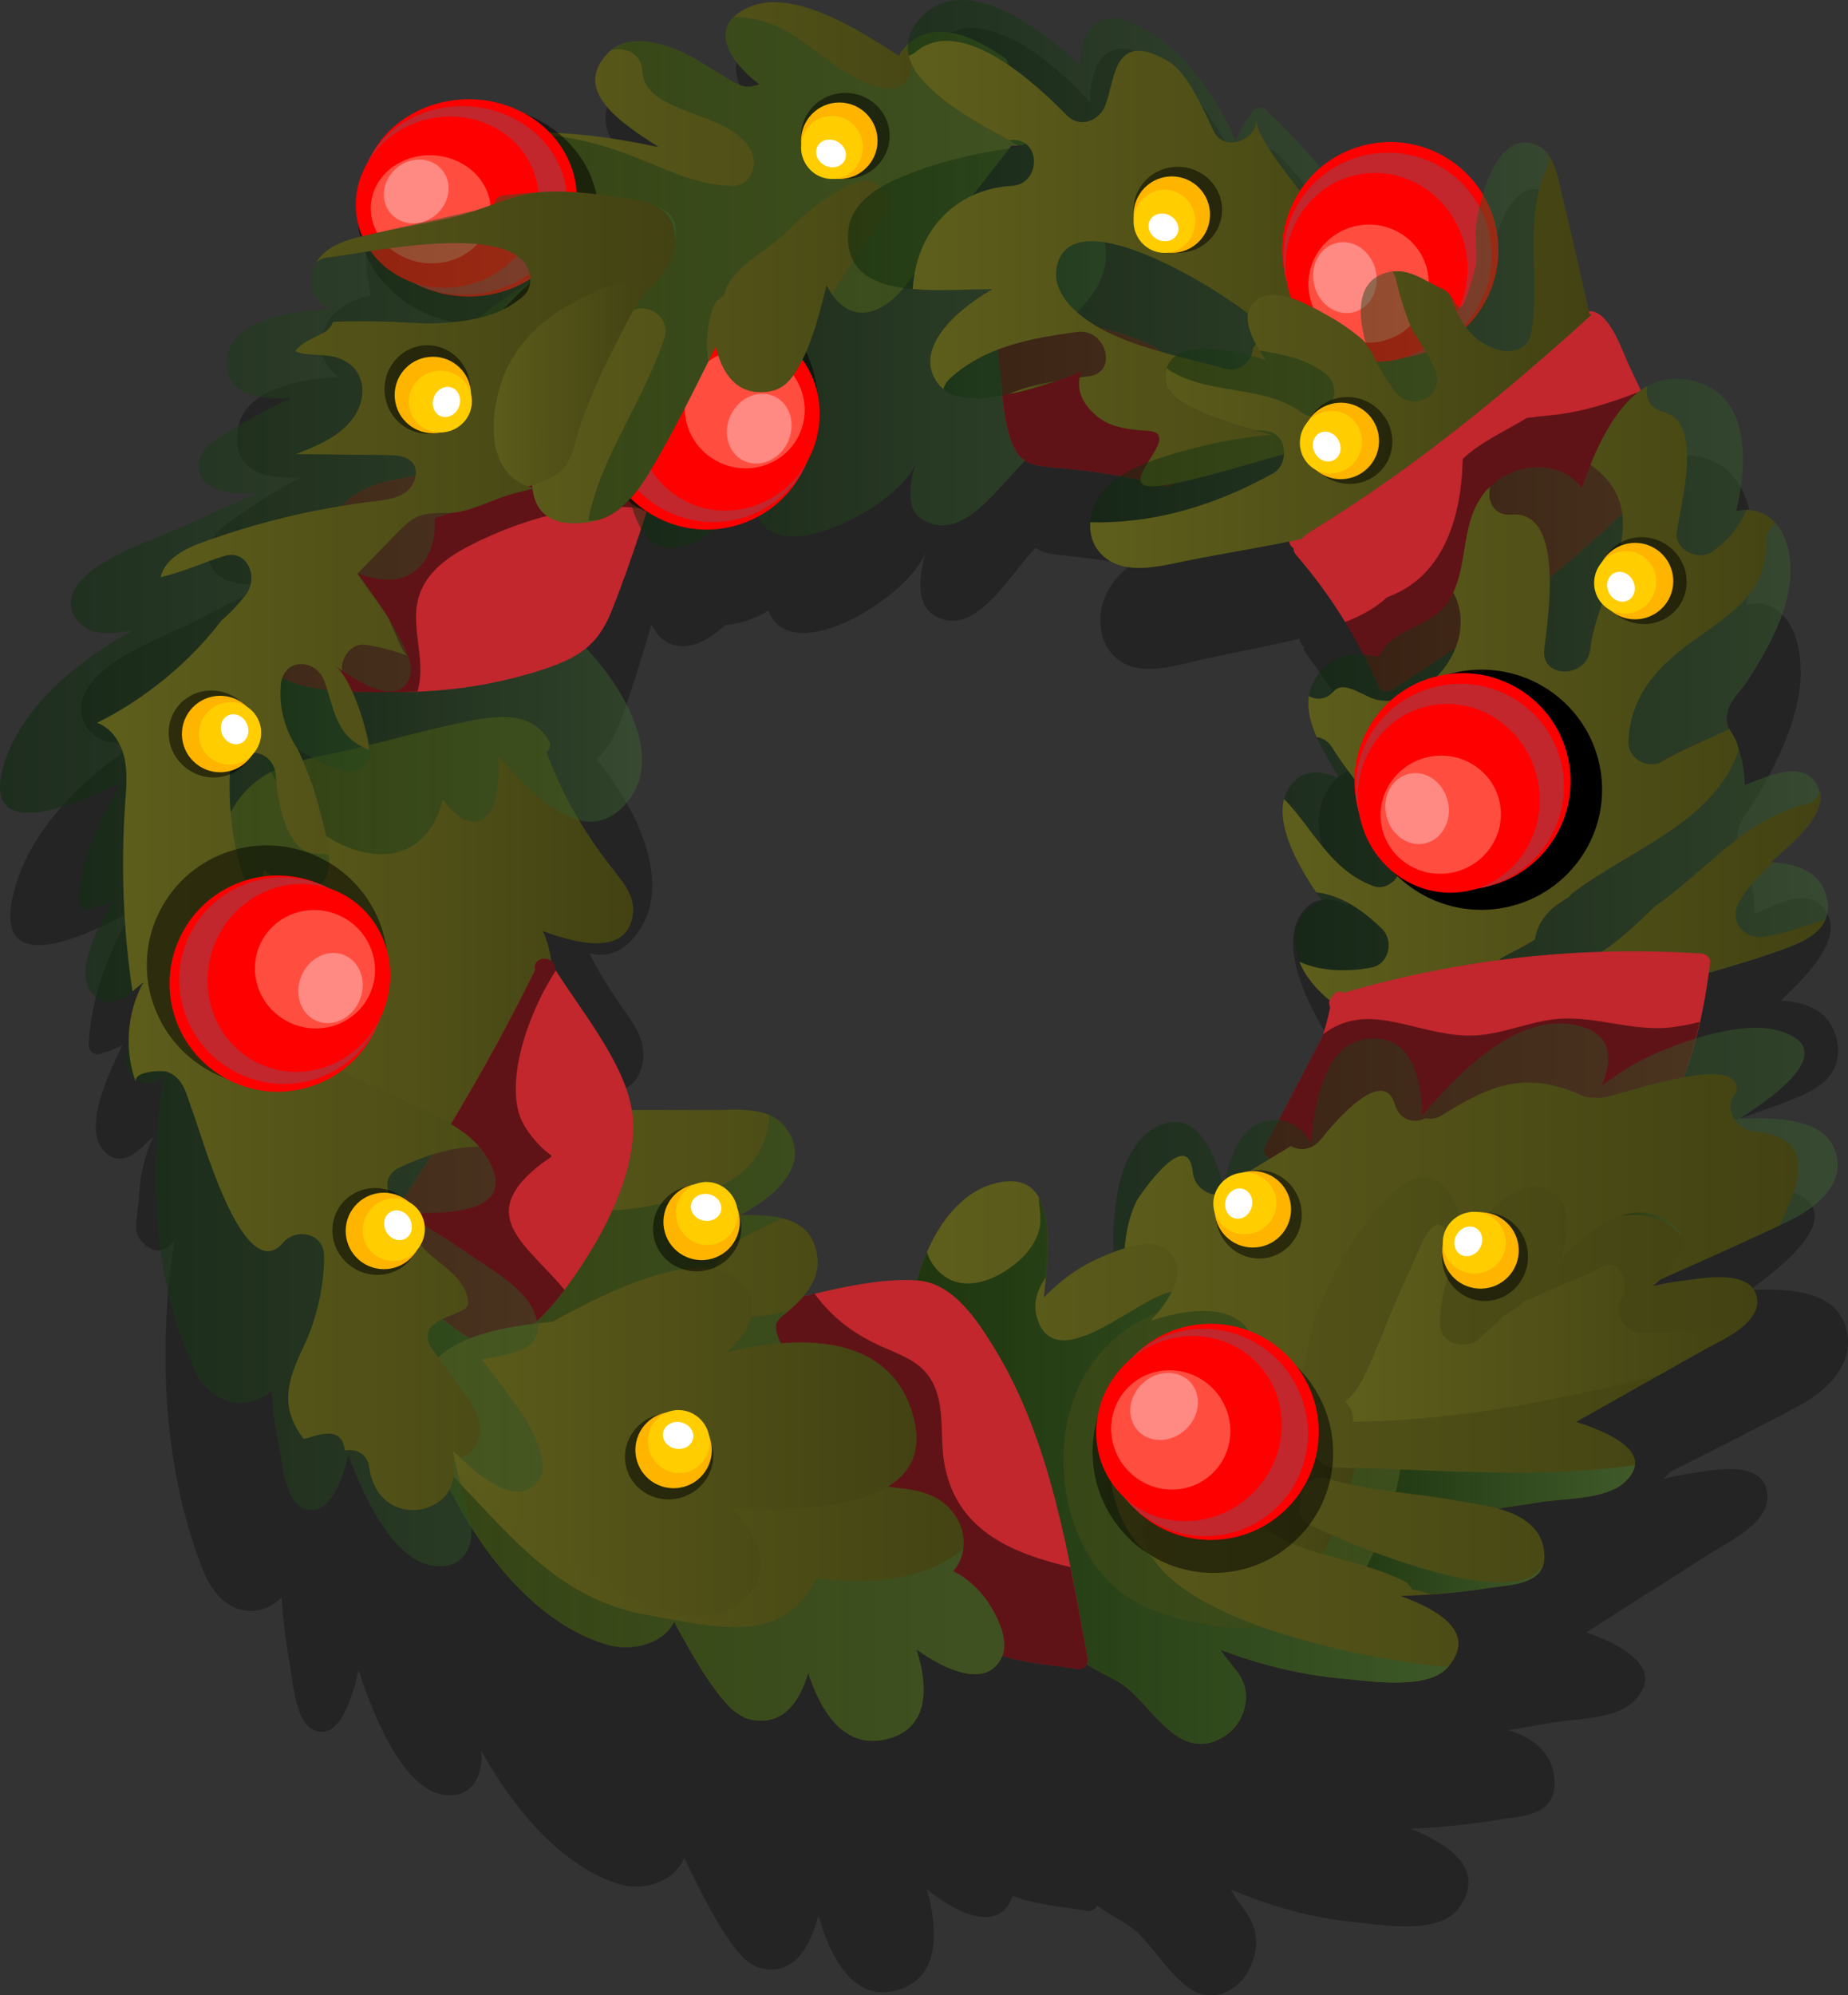 <?xml version="1.0" encoding="UTF-8"?>
<svg xmlns="http://www.w3.org/2000/svg" xmlns:xlink="http://www.w3.org/1999/xlink" viewBox="0 0 488.76 527.56">
  <rect x="0" y="0" width="488.76" height="527.56" fill="#333333" stroke="none"/>
  <defs>
    <style>
      .cls-1 {
        fill: #fff;
      }

      .cls-2 {
        fill: url(#Gradient-6);
      }

      .cls-3 {
        fill: url(#Gradient_72-11);
      }

      .cls-3, .cls-4, .cls-5, .cls-6, .cls-7, .cls-8, .cls-9, .cls-10, .cls-11, .cls-12, .cls-13, .cls-14, .cls-15, .cls-16, .cls-17, .cls-18, .cls-19, .cls-20, .cls-21, .cls-22, .cls-23, .cls-24 {
        mix-blend-mode: multiply;
      }

      .cls-3, .cls-4, .cls-5, .cls-6, .cls-9, .cls-12, .cls-13, .cls-14, .cls-15, .cls-16, .cls-18, .cls-20, .cls-21, .cls-22, .cls-25 {
        opacity: .5;
      }

      .cls-4 {
        fill: url(#Gradient_72-5);
      }

      .cls-5 {
        fill: url(#Gradient_72-14);
      }

      .cls-26 {
        fill: #c1272d;
      }

      .cls-27 {
        isolation: isolate;
      }

      .cls-6 {
        fill: url(#Gradient_72-6);
      }

      .cls-28 {
        fill: #ff8983;
      }

      .cls-7 {
        fill: url(#Gradient-4);
      }

      .cls-8 {
        fill: url(#Gradient-14);
      }

      .cls-29 {
        fill: url(#Gradient-13);
      }

      .cls-9 {
        fill: url(#Gradient_72-8);
      }

      .cls-30 {
        fill: url(#Gradient-7);
      }

      .cls-10 {
        fill: url(#Gradient-8);
      }

      .cls-11 {
        fill: url(#Gradient-11);
      }

      .cls-12 {
        fill: url(#Gradient_72-3);
      }

      .cls-31 {
        fill: #ffb400;
      }

      .cls-13 {
        fill: url(#Gradient_72-7);
      }

      .cls-32 {
        fill: #ff4e40;
      }

      .cls-33 {
        fill: #ffcd00;
      }

      .cls-34 {
        fill: url(#Gradient);
      }

      .cls-35 {
        opacity: .3;
      }

      .cls-35, .cls-36, .cls-25 {
        mix-blend-mode: overlay;
      }

      .cls-14 {
        fill: url(#Gradient_72-12);
      }

      .cls-15 {
        fill: url(#Gradient_72-2);
      }

      .cls-16 {
        fill: url(#Gradient_72-10);
      }

      .cls-17 {
        fill: url(#Gradient-10);
      }

      .cls-37 {
        fill: url(#Gradient-16);
      }

      .cls-38 {
        fill: url(#Gradient-3);
      }

      .cls-39 {
        fill: url(#Gradient-9);
      }

      .cls-18 {
        fill: url(#Gradient_72-13);
      }

      .cls-19 {
        fill: url(#Gradient-15);
      }

      .cls-20 {
        fill: url(#Gradient_72);
      }

      .cls-40 {
        fill: url(#Gradient-12);
      }

      .cls-21 {
        fill: url(#Gradient_72-9);
      }

      .cls-22 {
        fill: url(#Gradient_72-4);
      }

      .cls-41 {
        fill: red;
      }

      .cls-23 {
        fill: url(#Gradient-5);
      }

      .cls-24 {
        fill: url(#Gradient-2);
      }
    </style>
    <linearGradient id="Gradient_72" data-name="Gradient 72" x1="339.2" y1="186.55" x2="483.45" y2="186.55" gradientUnits="userSpaceOnUse">
      <stop offset="0" stop-color="#0a290a"/>
      <stop offset="1" stop-color="#3e6131"/>
    </linearGradient>
    <linearGradient id="Gradient" x1="339.23" y1="187.57" x2="482.76" y2="187.57" gradientUnits="userSpaceOnUse">
      <stop offset="0" stop-color="#5e5e1c"/>
      <stop offset="1" stop-color="#424213"/>
    </linearGradient>
    <linearGradient id="Gradient_72-2" data-name="Gradient 72" x1="281.6" y1="336.3" x2="486.07" y2="336.3" xlink:href="#Gradient_72"/>
    <linearGradient id="Gradient-2" data-name="Gradient" x1="281.6" y1="343.02" x2="475.62" y2="343.02" xlink:href="#Gradient"/>
    <linearGradient id="Gradient-3" data-name="Gradient" x1="240.71" y1="386.13" x2="464.75" y2="386.13" xlink:href="#Gradient"/>
    <linearGradient id="Gradient_72-3" data-name="Gradient 72" x1="428.73" y1="323.68" x2="444.65" y2="323.68" xlink:href="#Gradient_72"/>
    <linearGradient id="Gradient_72-4" data-name="Gradient 72" x1="240.71" y1="388.85" x2="432.35" y2="388.85" xlink:href="#Gradient_72"/>
    <linearGradient id="Gradient-4" data-name="Gradient" x1="293.43" y1="383.82" x2="358.21" y2="383.82" xlink:href="#Gradient"/>
    <linearGradient id="Gradient_72-5" data-name="Gradient 72" x1="240.71" y1="388.85" x2="383.1" y2="388.85" xlink:href="#Gradient_72"/>
    <linearGradient id="Gradient_72-6" data-name="Gradient 72" x1="369.11" y1="393.14" x2="432.35" y2="393.14" xlink:href="#Gradient_72"/>
    <linearGradient id="Gradient_72-7" data-name="Gradient 72" x1="361.46" y1="415.93" x2="408.13" y2="415.93" xlink:href="#Gradient_72"/>
    <linearGradient id="Gradient-5" data-name="Gradient" x1="355.83" y1="349.84" x2="461.88" y2="349.84" xlink:href="#Gradient"/>
    <linearGradient id="Gradient-6" data-name="Gradient" x1="104.21" y1="375.45" x2="265.62" y2="375.45" xlink:href="#Gradient"/>
    <linearGradient id="Gradient_72-8" data-name="Gradient 72" x1="104.21" y1="377.57" x2="265.62" y2="377.57" xlink:href="#Gradient_72"/>
    <linearGradient id="Gradient-7" data-name="Gradient" x1="56.56" y1="246.76" x2="167.44" y2="246.76" xlink:href="#Gradient"/>
    <linearGradient id="Gradient-8" data-name="Gradient" x1="56.56" y1="246.76" x2="167.44" y2="246.76" xlink:href="#Gradient"/>
    <linearGradient id="Gradient_72-9" data-name="Gradient 72" x1="64.64" y1="192.67" x2="169.79" y2="192.67" xlink:href="#Gradient_72"/>
    <linearGradient id="Gradient_72-10" data-name="Gradient 72" x1="162.18" y1="99.89" x2="292.51" y2="99.89" xlink:href="#Gradient_72"/>
    <linearGradient id="Gradient-9" data-name="Gradient" x1="116.94" y1="69.48" x2="275.53" y2="69.48" xlink:href="#Gradient"/>
    <linearGradient id="Gradient_72-11" data-name="Gradient 72" x1="116.94" y1="71.11" x2="275.53" y2="71.11" xlink:href="#Gradient_72"/>
    <linearGradient id="Gradient_72-12" data-name="Gradient 72" x1="224.28" y1="64.3" x2="385.91" y2="64.3" xlink:href="#Gradient_72"/>
    <linearGradient id="Gradient-10" data-name="Gradient" x1="266.88" y1="102.44" x2="279.51" y2="102.44" xlink:href="#Gradient"/>
    <linearGradient id="Gradient-11" data-name="Gradient" x1="240.37" y1="69.7" x2="385.91" y2="69.7" xlink:href="#Gradient"/>
    <linearGradient id="Gradient_72-13" data-name="Gradient 72" x1="288.26" y1="93.93" x2="420.94" y2="93.93" xlink:href="#Gradient_72"/>
    <linearGradient id="Gradient-12" data-name="Gradient" x1="288.3" y1="95.53" x2="420.94" y2="95.53" xlink:href="#Gradient"/>
    <linearGradient id="Gradient-13" data-name="Gradient" x1="111.63" y1="381.22" x2="242.38" y2="381.22" xlink:href="#Gradient"/>
    <linearGradient id="Gradient-14" data-name="Gradient" x1="111.63" y1="381.22" x2="242.38" y2="381.22" xlink:href="#Gradient"/>
    <linearGradient id="Gradient-15" data-name="Gradient" x1="127.14" y1="102.27" x2="171.61" y2="102.27" xlink:href="#Gradient"/>
    <linearGradient id="Gradient_72-14" data-name="Gradient 72" x1="0" y1="232.47" x2="178.76" y2="232.47" xlink:href="#Gradient_72"/>
    <linearGradient id="Gradient-16" data-name="Gradient" x1="25.66" y1="224.95" x2="178.54" y2="224.95" xlink:href="#Gradient"/>
  </defs>
  <g class="cls-27">
    <g id="Pokoj">
      <g>
        <path class="cls-35" d="M487.78,349.83c-3.43-8.86-15.42-9.12-24.93-8.81,10.52-7.53,26.05-20.76,10.64-26.09-6.23-2.15-14.78-.38-22.29,2.24,1.51-6.45,2.62-13.02,3.4-19.68,.94-.29,1.88-.58,2.82-.88,2.59-.84,5.16-1.73,7.73-2.65,2.87-1.02,5.74-2.03,8.58-3.16,.01,0,.02,0,.03-.01,.65-.26,1.31-.54,1.98-.82,.26-.11,.5-.23,.76-.34,.46-.21,.91-.43,1.36-.65,.29-.14,.57-.29,.86-.44,.52-.28,1.02-.58,1.51-.89,.35-.22,.68-.46,1.01-.7,.38-.28,.76-.57,1.11-.88,.26-.23,.51-.48,.75-.73,.28-.29,.54-.59,.79-.91,.22-.27,.43-.54,.62-.83,.36-.56,.69-1.16,.94-1.8,.65-1.67,.89-3.62,.51-5.96-1.4-8.58-8.26-10.96-15-11.25,.71-.68,1.46-1.4,2.22-2.14,.06-.05,.11-.1,.16-.16,.74-.73,1.49-1.49,2.23-2.26,.08-.08,.16-.16,.23-.24,.73-.77,1.45-1.56,2.15-2.37,.08-.09,.16-.18,.24-.27,.69-.8,1.34-1.62,1.95-2.44,.07-.1,.15-.2,.22-.3,.6-.83,1.15-1.66,1.64-2.49,.05-.09,.11-.19,.16-.28,.48-.84,.89-1.68,1.21-2.52,.03-.08,.05-.15,.08-.23,.31-.85,.54-1.69,.65-2.52,0-.05,0-.09,.01-.14,.1-.86,.09-1.7-.08-2.52h0c-.09-.43-.2-.85-.37-1.26-3.64-9.03-13.19-3.55-19.52-.9,0-3.68-.57-6.9-1.55-10.55h0c-.17-.65-.34-1.28-.54-1.96-.15-.5-.31-.93-.48-1.33-.02-.05-.04-.08-.06-.13-.48-1.07-1.01-1.86-1.42-2.7h0c-.61-1.26-.95-2.69-.38-5.53,.58-2.91,3.8-6.4,5.2-8.88,5.55-9.82,11.57-21.63,11.33-33.73-.09-4.55-1.17-9.63-3.85-13.11h0c-.54-.7-1.15-1.33-1.83-1.88-.08-.06-.15-.14-.23-.2-.73-.55-1.52-1.04-2.41-1.38,0,0,0,0,0,0-.01,0-.03,0-.04-.01-.55-.2-1.08-.36-1.62-.46-.03,0-.05,0-.08,0-.52-.1-1.04-.16-1.54-.17h0c-.96-.02-1.89,.1-2.77,.38,3.32-15.85,3.65-37.16-14.18-39.43-4.23-.54-7.87,.85-11.05,3.41-.99-2.48-2.03-4.88-2.98-7.13-1.77-4.2-4.96-15.55-9.89-16.45-.29-.05-.58-.06-.87-.06-2.38-11.74-4.66-23.5-7.21-35.2-1.02-4.66-1.89-12.47-6.99-14.54-7.28-2.95-11.61,6.52-13.83,14.89-6.22-11.63-18.55-17.99-30.91-14.76-4.63,1.21-8.71,3.64-12.09,6.89-4.42-6.05-9.18-11.84-14.36-17.27-1.2-1.26-2.75-.84-3.66,.53-1.96,2.92-3.33,5.75-4.28,8.78-5.56-14.39-14.94-29.46-27.42-35.31-10.18-4.78-13.81,3.62-13.88,12.7-11.11-12.12-31.21-28.42-42.56-13.62-1.77,2.3-2.68,4.78-2.86,7.29-.01,.02-.03,.03-.05,.04h0c-.09,.1-.15,.2-.24,.29-.17,.21-.34,.41-.5,.62h0c-.68,.85-1.26,1.7-1.65,2.54-11.25-8.42-28.44-20.21-39.7-14.52-1.74,.88-3.01,1.89-3.97,2.98h0c-2.34,2.66-2.52,5.83-1.45,8.99h0c.58,1.71,1.51,3.4,2.66,5.02,.09,.12,.17,.25,.26,.37,.21,.28,.43,.56,.65,.83,.15,.19,.3,.38,.46,.56,.2,.24,.4,.47,.61,.7,.2,.22,.4,.44,.6,.66,.19,.2,.37,.39,.56,.58,.25,.26,.51,.51,.77,.75,.15,.14,.3,.29,.45,.43,.41,.37,.81,.73,1.23,1.07,.01,.01,.03,.02,.04,.03-3.66,1.57-5.01,.63-9.56-2.46-3.38-2.31-6.69-4.82-10.26-6.79-1.19-.66-2.41-1.25-3.68-1.76-.62-.25-1.27-.48-1.94-.69-.45-.15-.93-.26-1.39-.39-.2-.05-.4-.11-.6-.16-.63-.15-1.27-.26-1.91-.35-.04,0-.08-.01-.11-.02-3.88-.53-7.85,.08-10.63,3.34-9.55,11.17,3.35,20.74,13.5,28.06-8.76-2.13-17.75-3.7-26.67-4.21-1.24-1.14-2.56-2.22-4.01-3.18-1.41-.93-2.88-1.7-4.37-2.38-.89-.58-1.82-1.12-2.79-1.6-14.21-7.09-31.3-.97-38.18,13.65-.1,.21-.17,.42-.26,.63-.1,.2-.22,.39-.32,.59-.16,.35-.28,.7-.43,1.05-.19,.35-.39,.69-.56,1.05-2.67,5.68-3.2,11.83-1.93,17.44,.11,1.23,.28,2.44,.52,3.65-4.34,1.2-8.79,2.95-11.3,7.09-3.85,6.35-1.42,11.23,2.86,14.55-11.81,.73-26.35,3.72-26.84,15.34-.45,10.67,8.61,11.51,16.91,11.19-5.59,2.94-11.05,6.17-16.27,9.92-3.16,2.27-8.07,5.03-8.18,9.95-.18,7.55,7.52,8.92,15.58,8.51-5.93,2.84-11.83,5.78-17.67,8.88-8.35,4.43-24.47,9.77-30.02,18.6-2.26,3.59-2.26,7.85,.55,11.06,3.77,4.32,8.99,3.39,14.12,2.39-15.02,9.2-30.86,24.32-34.51,42.16-4.21,20.55,18.33,10.55,31.62,3.18-5.95,10.84-10.68,22.03-11.39,35.26-.09,1.75,1.56,2.94,2.95,2.54,2.15-.63,4.08-1.38,5.94-2.27-4.47,9.14-10.16,22.05-4.91,27.85,3.5,3.87,7.43,1.86,11.01-1.76,.69-.66,1.38-1.31,2.07-1.97-.03,.11-.06,.22-.09,.33-2.36,5.03-3.58,10.69-3.67,16.38-.16,1.08-.33,2.17-.44,3.24-.3,3.11-.91,5.47,1.27,7.88,.23,.26,.46,.44,.68,.64,.14,.48,.24,.97,.4,1.45-.14-.42-.13-.78-.04-1.11,2.81,2.32,5.29,1.24,7.41-1.18-4.34,28.92-2.86,60.37,7.66,87.02,4.84,12.26,14.85,13.15,20.77,7.18,.38,5.64,1.04,11.24,2.05,16.83,.82,4.53,1.5,15.22,5.8,17.84,6.64,4.04,10.55-6.35,12.51-15.43,4.69,14.25,12.99,33.66,24.59,33.08,4.52-.22,7.11-3.38,7.84-8.07,.19-1.18,.17-2.41,.04-3.66,1.59,2.85,3.31,5.68,5.16,8.43,1.37,2.04,2.81,4.04,4.32,5.97,7.52,9.66,16.66,17.64,26.91,20.8,2.44,.75,5.11,.86,7.63,.37,1.68-.33,3.3-.93,4.74-1.78,1.44-.85,2.7-1.96,3.68-3.3,.49-.67,.91-1.4,1.24-2.19,3.89,7.94,7.8,16.18,12.68,22.86,2.24,3.05,4.71,5.74,8.17,6.42,6.12,1.2,10.07-2.63,12.58-8.13,.83-1.83,1.51-3.85,2.05-5.94,2.51,8.8,6.68,17.41,13.46,19.71,1.13,.38,2.33,.59,3.61,.6,1.28,0,2.63-.19,4.07-.63,.69-.21,1.33-.45,1.94-.73,1.2-.55,2.24-1.24,3.12-2.04,2.64-2.4,3.9-5.8,4.24-9.63,.11-1.28,.13-2.6,.06-3.96-.18-3.38-.88-6.93-1.85-10.3,.99,.81,2.02,1.6,3.09,2.34,3.72,2.61,7.8,4.67,11.35,5.01,.51,.05,1,.06,1.49,.04,1.94-.1,3.66-.82,5.01-2.37,.68-.78,1.26-1.76,1.73-2.98,.03-.07,.03-.15,.05-.22,1.55,.56,3.13,1.06,4.75,1.44,4.96,1.16,10.13,1.65,14.88,2.52,1.22,.22,2.19-.41,2.63-1.44,2.43,1.77,5.11,3.23,8.08,5.07,2.18,1.35,4.24,3.59,6.31,6.08,1.03,1.24,2.07,2.54,3.12,3.81,1.05,1.27,2.12,2.52,3.22,3.66,4.39,4.55,9.25,7.36,15.52,3.04,2.11-1.45,3.67-3.63,4.68-6.13,.57-1.42,.97-2.92,1.11-4.5,.02-.2,.08-.39,.09-.59h0c.33-6.88-4.26-9.92-6.66-14.67,10.42,4.42,21.16,7.47,32.28,8.57,6.95,.68,22.53,3.66,27.91-3.55h0s.04-.06,.06-.1h0c7.4-10.03-2.3-16.77-12.75-21.02,4.78-.15,9.55-.56,14.31-1.11,3.04-.33,6.08-.72,9.11-1.26,.01,0,.02,0,.03,0,2.99-.54,7.22-.74,10.38-2.3,.01,0,.02,0,.03-.01,.62-.31,1.18-.68,1.69-1.11,.02-.02,.04-.03,.05-.05,.51-.43,.94-.94,1.31-1.52,.01-.02,.02-.05,.04-.07,.36-.59,.65-1.26,.84-2.03h0c.16-.67,.32-1.34,.32-2.16,.02-8.14-5.42-12.34-12.24-14.41,3.61-.65,7.24-1.2,10.85-1.89,.78-.15,1.65-.27,2.57-.38,4.61-.55,10.66-.83,15.34-2.64,1.87-.73,3.52-1.7,4.78-3.04,.46-.5,.84-.98,1.18-1.46,.14-.2,.25-.4,.37-.6,.15-.25,.3-.51,.41-.75,.12-.26,.23-.52,.32-.77,.05-.16,.1-.31,.14-.47,.08-.3,.16-.6,.19-.9h0c.71-6.17-8.73-10.56-15.53-12.97,11.3-7.19,22.59-14.37,33.89-21.56,.01,0,.03-.02,.04-.02,.29-.18,.62-.38,.97-.59,1.99-1.18,4.83-2.74,7.36-4.71,.02-.02,.04-.03,.06-.05,.46-.36,.91-.74,1.34-1.12,.04-.04,.08-.07,.12-.11,.44-.41,.87-.82,1.27-1.26,0,0,0,0,0,0h0c2.08-2.3,3.38-5,2.68-8.16-1.81-8.21-15.05-5.14-19.74-4.5-2.6,.35-5.14,.91-7.65,1.56,.7-.66,1.36-1.32,2-1.99,11.29-5.65,22.58-11.32,33.76-17.29,7.04-3.76,16.16-11.53,12.15-21.89Zm-209.04,44.57c.19-1.88,.4-3.91,.58-6.01h0s0,0,0,0c.09-1.03,.17-2.07,.24-3.11,.01-.17,.02-.35,.03-.52,.06-.9,.1-1.79,.14-2.69,0-.21,.01-.43,.02-.64,.03-.86,.05-1.72,.05-2.58,0-.22,0-.44,0-.66,0-.84-.02-1.67-.06-2.49,0-.22-.02-.43-.04-.64-.04-.82-.11-1.62-.19-2.4-.02-.2-.05-.4-.07-.59-.09-.77-.21-1.52-.34-2.25-.04-.19-.07-.37-.11-.56-.15-.71-.32-1.39-.52-2.04-.05-.17-.11-.35-.16-.52-.21-.63-.45-1.21-.72-1.77-.05-.1-.08-.22-.13-.32,0,.02,0,.04,0,.06-1.8-3.6-4.83-5.64-9.82-4.74-9.32,1.69-15.86,10.71-19.8,20.98h0s0,0,0,0c-.63,1.65-1.2,3.32-1.69,5,0,.03-.02,.06-.03,.1-.33,1.11-.62,2.22-.89,3.33-9.44-.74-20.13,2.09-29.99,4.73,2.39-3.21,4.12-7.1,3.65-11.65-.74-7.12-4.47-10.27-9.28-11.61h0c-1.71-.48-3.55-.72-5.45-.83-.04,0-.08,0-.12,0-.91-.05-1.83-.07-2.75-.07-.11,0-.22,0-.33,0-.89,0-1.77,.03-2.65,.06h0s0,0,0-.01c.27-.16,.55-.34,.82-.5,1.21-.74,2.4-1.54,3.55-2.4,.95-.71,1.88-1.44,2.76-2.21,.81-.72,1.57-1.48,2.29-2.26,3.16-3.4,5.3-7.29,5.24-11.45-.04-2.55-.9-5.2-2.86-7.89-.54-.74-1.15-1.37-1.8-1.9-.65-.53-1.35-.96-2.08-1.31,0,0-.02-.01-.03-.02h0c-4.5-2.17-10.38-1.48-14.73-1.49l-21.67-.04c-.03-.22-.02-.46-.06-.68-2.31-13.94-13.13-28.68-20.01-40.95h0c-.09-.16-.2-.34-.29-.5,.07-.96-.37-1.77-.99-2.3-.19-1.69-.46-3.37-.9-5.03-.35-1.34-.79-2.66-1.31-3.97,5.66,2.42,12.78,4.65,17.79,3.2,.28-.08,.54-.19,.81-.29,1.47-.58,2.71-1.54,3.63-2.97,.39-.61,.72-1.3,.99-2.09,.1-.29,.19-.59,.27-.91,.14-.55,.26-1.1,.34-1.73,.54-4.44-1.42-7.98-3.67-11.28-.75-1.1-1.54-2.18-2.28-3.25-1.82-2.65-3.54-5.33-5.15-8.03-1.1-1.85-2.08-3.75-3.09-5.65,4.38,1.19,8.75,.02,12.74-5.41,9.78-13.32-.78-33.87-10.9-45.87,2.75-2.55,4.9-5.88,6.63-10.71,2.92-8.16,5.49-16.53,7.95-24.94,1.33,2.52,2.96,4.38,5.04,5.12,5.32,1.91,10.32-1.25,14.46-4.99,4.01-.35,7.9-1.65,11.43-3.8,6.07,16.07,38.53-4.54,41.66-15.88-1.88,6.83-2.56,13.97,1.86,16.89,10.53,6.96,19.61-9.54,27.11-17.65,2.07,1.47,4.67,1.76,7.28,2.02,6.09,.61,12.02,1.42,17.92,2.61-2.39,1.78-4.49,3.9-5.96,6.6-1.18,2.17-1.88,4.64-2.05,7.12h0c-.05,.78-.05,1.55,.02,2.33,0,.06,0,.12,.01,.19,.07,.69,.19,1.36,.35,2.02,.03,.13,.06,.26,.09,.4,.17,.6,.39,1.17,.65,1.74,.07,.16,.12,.33,.2,.48,.35,.69,.75,1.36,1.25,1.99,1.42,1.8,3.11,2.96,4.96,3.65,1.85,.69,3.86,.92,5.93,.87,4.13-.1,8.46-1.31,12.14-2.15,8.88-2.03,18.07-3.73,27.11-5.81,0,.82,.41,1.62,1.09,2.13-.01,.6,.13,1.23,.57,1.8,4.9,6.4,9.2,13.12,13.04,20.17,1.67,3.08,3.26,6.22,4.76,9.44,.04,.08,.07,.17,.11,.26-4.34-.32-8.48,.9-11.53,5.18-1.67,2.34-2.54,4.77-2.86,7.24,0,0,0,0-.01,0,0,.04,0,.08,0,.11-.12,.95-.15,1.9-.12,2.85,0,.07,.01,.14,.01,.21,.05,.93,.16,1.87,.33,2.81,.01,.06,.02,.11,.03,.17,.19,.99,.43,1.98,.73,2.96,.02,.05,.03,.11,.05,.16,1.58,5.19,4.49,10.37,6.96,15.17-5-2.47-10.5-2.93-13.67,3.63-.4,.82-.66,1.7-.87,2.6h0s0,.03,0,.05c-1.18,5.15,.48,11.49,3.11,17.52,.02,.04,.03,.07,.05,.11,.52,1.2,1.08,2.38,1.66,3.54,0,0,0,0,0,.01,1.7,3.39,3.59,6.58,5.3,9.26-4.59,1.31-7.67,5.91-7.26,12.37,.45,6.96,4.32,12.79,9.22,17.28-.19,.66-.16,1.39,.1,2.03-.53,2.96-1.22,5.88-2.06,8.74-3.83,8.29-7.66,16.58-11.49,24.87-1.27-.12-2.65,.02-4.15,.52-5.67,1.88-8.51,9.2-9.98,17.17-.27,.24-.55,.48-.8,.75-2.64-10.37-7.01-20.13-15.15-17.41-11.8,3.93-14.14,23.97-13.6,38.32-1.09,.47-2.11,.95-2.95,1.34-6.01,2.84-11.12,7.04-15.56,12.21Zm-8.54-343.57c.63,.04,1.23,.01,1.81-.05,.23,.14,.47,.29,.69,.44-1.05,.15-2.1,.37-3.15,.55,.21-.31,.43-.62,.64-.93Z"/>
        <g>
          <path class="cls-26" d="M342.12,145c-.01,.54,.13,1.09,.57,1.59,9.19,10.63,16.4,22.18,22.03,35.04,.5,1.13,2.22,1.44,3.19,.84,18.81-11.76,37.07-24.82,53.58-39.69,6.19-5.57,14.45-12.84,16.1-21.52,1.56-8.23-3.17-17.1-6.62-24.36-1.77-3.72-4.96-13.79-9.89-14.58-5.91-.96-13.3,8.25-17.22,11.28-20.69,16.02-41.38,32.03-62.08,48.05-1.37,1.06-.81,2.59,.34,3.35Z"/>
          <path class="cls-25" d="M411.88,109.59c-2.47,.29-5.23,.54-8.05,.91-5.94,3.59-12.41,6.45-16.98,10.84-.35,17.15-6.04,31.57-19.97,36.55-2.82,2.61-6.38,4.73-11.15,6.58,3.36,5.47,6.36,11.16,8.99,17.16,.5,1.13,2.22,1.44,3.19,.84,18.81-11.76,37.07-24.82,53.58-39.69,6.19-5.57,14.45-12.84,16.1-21.52,1.12-5.91-1.01-12.15-3.58-17.88-7.33,2.9-14.92,5.37-22.13,6.21Z"/>
          <path class="cls-20" d="M483.26,237.95c-1.4-7.61-8.26-9.72-15-9.97,6.43-5.42,15.53-13.44,12.71-19.63-3.64-8-13.19-3.15-19.52-.8,0-3.84-.75-7.07-2.09-11.09-1.18-3.54-3.45-3.7-2.34-8.59,.58-2.58,3.8-5.68,5.2-7.87,5.55-8.71,11.57-19.17,11.33-29.9-.13-5.79-2.22-12.64-8.32-14.69-2.15-.72-4.2-.76-6.04-.25,3.32-14.04,3.65-32.94-14.18-34.95-14.29-1.61-22.12,16.01-26.67,28.84-5.44-7.81-18.75-7.11-25.41,.91-7.1,8.55-4.12,20-9.61,28.72-4.71,7.48-14.94,6.94-18.71,14.98-5.71-1.3-11.54-.94-15.52,4-7.16,8.87-.04,19.22,5.11,28.08-5-2.19-10.5-2.59-13.67,3.21-4.45,8.14,3.47,21.31,9.23,29.32-4.59,1.16-7.67,5.24-7.26,10.96,.79,10.79,12,18.52,20.97,22.19,.03,.01,.05,0,.08,.01,.43,.95,1.36,1.73,2.65,1.54,35.26-4.99,71.13-9.82,104.86-21.76,6.2-2.2,13.68-5.3,12.22-13.27Z"/>
          <path class="cls-34" d="M466.67,247.71c-5.11,.76-9.55-3.87-6.85-8.91,2.06-3.83,5.42-7.71,9.36-10.75-.31-.02-.61-.06-.92-.07,6.04-5.1,14.46-12.5,13.08-18.52-.6,1.48-1.84,2.71-3.89,3.21-16.07,3.88-26.38,17.8-39.67,26.89-6.39,6.15-12.61,12.31-20.92,15.66-3.89,3.18-8.36,5.77-12.76,8.04-6.93,3.57-13.06-6.89-6.12-10.47,2.35-1.21,5.24-2.66,7.99-4.37,.82-5.26,4.31-8.62,8.91-11.15,.37-.47,.76-.93,1.29-1.33,15.42-11.56,37.28-18.56,43.72-37.75-.17-.57-.34-1.13-.54-1.74-.57-1.71-1.39-2.64-1.97-3.69-5.79,2.96-12.03,5.07-17.58,8.51-3.81,2.36-9.33-.67-9.13-5.24,.52-11.38,6.82-18.92,15.63-25.49,9.87-7.37,21.21-13.11,20.76-27.07-.08-2.43,1.04-4.09,2.62-5.01-1.17-1.35-2.62-2.45-4.47-3.08-1.12-.38-2.22-.56-3.28-.58-1.91,4.41-4.94,8.36-9.33,11.21-3.53,2.3-9.74-.65-9.13-5.24,1.04-7.74,7.34-29.29-3.63-31.89-3.55-.84-4.71-3.83-4.2-6.61-.01-.05,0-.1-.02-.16-6.82,3.83-11.59,12.48-14.98,20.76,.03,.02,.06,.04,.09,.06,18.29,13.21,1.66,32.33-.17,48.83-.89,7.66-12.99,7.76-12.13,0,1-8.59,5.5-36.97-8.76-35.71-4.65,.41-6.45-3.74-5.55-7.31-.41,.4-.87,.74-1.24,1.18-6.59,7.94-4.51,18.36-8.56,26.79,.12,.18,.27,.33,.37,.53,4.36,9.09-.53,19.4-8.43,24.86-3.47,2.4-7.77,3.84-12.01,2.94-3.49-.74-8.74-5.38-11.5-2.26-2.03,2.29-4.56,2.35-6.58,1.25-.52,3.56,.46,7.23,2.06,10.85,1.56,.21,3.07,1.05,4.13,2.79,5.91,9.71,15.05,17.83,18.13,29.08,1.13,4.12-3.01,9.17-7.46,7.46-11.27-4.33-15.63-14.93-23.42-22.99-1.93,7.34,3.55,17.44,8.49,24.7,6.72,.75,12.47,4.83,17.46,9.71,3.1,3.03,1.86,9.22-2.68,10.14-6.06,1.22-13.43,1.16-19.21-1.49,3.24,8.14,12.27,14.04,19.76,17.1,.03,.01,.05,0,.08,.01,.43,.95,1.36,1.73,2.66,1.55,35.26-4.99,71.13-9.82,104.86-21.76,4.6-1.63,9.88-3.76,11.72-8-5.37,1.49-10.55,3.67-16.09,4.49Z"/>
          <path class="cls-26" d="M449.96,252.11c-32.04-2.11-63.72,1.41-94.51,10.37-1.12-.57-2.52-.36-2.98,.97-.98,.67-1.12,1.92-.68,2.89-.53,2.63-1.22,5.21-2.06,7.75-5.03,9.65-10.06,19.3-15.09,28.94-.88,1.69,.25,3.3,2.01,3.51,15.37,1.84,30.78,3.06,46.25,3.47,14.31,.38,31.66,2.16,45.67-1.15,8.54-2.02,11.39-10.91,14.52-18.27,4.93-11.6,7.77-23.67,9.2-36.15,.15-1.31-1.19-2.26-2.33-2.33Z"/>
          <path class="cls-25" d="M441.65,271.66c-10.68,1.14-21.04-3.69-31.66-2.03-8.66,1.36-15.46,4.97-24.5,4.03-13.52-1.41-24.48-8.62-35.58-.19-.07,.21-.12,.42-.19,.63-5.03,9.65-10.06,19.3-15.09,28.94-.88,1.69,.25,3.3,2.01,3.51,15.37,1.84,30.78,3.06,46.25,3.47,14.31,.38,31.66,2.16,45.67-1.15,8.54-2.02,11.39-10.91,14.52-18.27,2.82-6.64,4.89-13.46,6.47-20.4-2.63,.64-5.27,1.17-7.92,1.46Z"/>
          <path class="cls-15" d="M485.08,303.53c-3.43-7.85-15.42-8.08-24.93-7.81,10.52-6.67,26.05-18.4,10.64-23.12-9.28-2.84-23.75,1.99-32.13,5.61-5.45,2.35-10.44,5.34-15.03,8.86,2.94-7.13,3.01-14.15-7.29-16.11-15.37-2.93-30.12,12.33-40.21,23.94-.05-10.24-3.21-22.47-15.76-20.01-9.68,1.9-12.74,15.64-13.55,27.25-2.75-4.33-6.83-7.28-12.74-5.55-6.22,1.82-9.06,9.45-10.39,17.28-2.59-9.69-6.99-19.36-15.54-16.83-14.66,4.32-14.73,30.72-12.8,42.06,.09,.54,.34,.89,.64,1.16-1.8,5.6-8.72,8.66-11.67,13.81-2.9,5.07-3.13,11-2.33,16.66,1.24,8.76,4.85,21.88,13.02,26.88,10.22,6.25,25.73,5.07,36.44,1.16,14.47-5.29,21.88-18.35,34.95-25.66,34.44-19.24,71-33.37,106.51-50.18,7.04-3.33,16.16-10.22,12.15-19.4Z"/>
          <path class="cls-24" d="M463.71,299.14c-4.96-.39-8.13-6.88-4.44-10.28,1.86-11.08-29.3,.24-35.05,1.31-.9,.17-1.73,.16-2.52,.03-1.17,.06-2.38-.14-3.5-.65-15.26-6.91-24.99-2.04-37,5.39-1.39,.86-2.83,1.01-4.15,.7-3.01,1.48-6.87,.67-8.13-3.65-3.14-10.76-16.95,5.86-19.24,8.86-2.05,2.69-5.15,3.87-8.3,2.18-4.67,2.83-9.33,5.67-14,8.5-2.06,6.98-11.2,4.89-11.91-1.61-1.41-12.8-14.55,6.95-14.83,7.54-3.11,6.35-3.46,13.17-3.36,20.09,.03,2.11-.85,3.63-2.12,4.6-2.54,4.47-8.23,7.39-10.83,11.94-2.9,5.07-3.13,11-2.33,16.66,1.24,8.76,4.85,21.88,13.02,26.88,10.22,6.25,25.73,5.07,36.44,1.16,14.47-5.29,21.88-18.35,34.95-25.66,33.73-18.85,69.49-32.8,104.31-49.16,4.89-10.33,10.47-23.46-7.02-24.82Z"/>
          <path class="cls-38" d="M464.56,342.63c-1.81-7.27-15.05-4.55-19.74-3.99-2.6,.31-5.14,.8-7.65,1.39,7.52-6.27,11.89-13.2,2.55-17.95-9.11-4.63-18.85,2.22-26.9,11.02,2.71-8.98,2.73-17.51-5.54-19.25-5.83-1.23-12.75,5.85-16.43,9.65-1.29,1.33-2.38,2.77-3.49,4.2-.32-3.45-1.14-6.83-2.74-9.97-4.78-9.38-11.21-7.65-17.53-1.09-9.56,9.93-16.59,22.58-20.4,35.93-1,3.48-1.12,7.5-2.34,10.83-2.23,6.07-3.22,5.59-8.63,6.79-6.24,1.38-13.88,.92-21.17,.39,9.59-4.01,20.59-10.32,16-18.24-4.47-7.71-16.21-6.4-26.15-3.13,5.96-6.62,10.49-14.6,3.49-19.21-4.3-2.83-12.19,.52-16.27,2.23-6.01,2.52-11.12,6.24-15.56,10.82,1.48-12.75,3.68-32.93-11.11-30.56-15.33,2.46-23.18,22.5-24.22,36.15-.17,2.19,2.16,2.77,3.59,1.83,8.75,7.63,11.93,19.54,15.83,30.24,3.74,10.28,7.48,20.56,11.22,30.84,2.54,6.99,4.66,14.79,8.68,21.14,4.06,6.4,9.09,8.32,15.42,11.79,8.71,4.77,15.64,22.35,28.17,14.7,3.45-2.11,5.65-5.86,5.88-9.95,.33-6.1-4.26-8.8-6.66-13,10.42,3.92,21.17,6.62,32.29,7.6,6.95,.61,22.53,3.24,27.91-3.15,7.53-8.94-2.2-14.94-12.69-18.72,7.84-.22,15.66-.86,23.45-2.11,5.3-.85,14.63-.61,14.66-8.19,.02-7.22-5.42-10.94-12.24-12.78,3.61-.57,7.24-1.07,10.85-1.67,6.27-1.05,17.68-.63,22.69-5.37,8.25-7.81-4.43-13.21-12.92-15.89,11.3-6.37,22.59-12.74,33.89-19.11,4.23-2.39,15.64-6.99,13.84-14.21Z"/>
          <path class="cls-12" d="M442.53,324.65c.84,.68,1.52,1.39,2.12,2.11-.65-1.7-2.18-3.29-4.93-4.69-3.61-1.84-7.32-1.85-10.99-.67,5.12-.59,9.93,.15,13.8,3.25Z"/>
          <path class="cls-22" d="M353.2,388.08c-4.89-.08-6.72-4.85-5.48-8.39-.05-.05-.11-.08-.15-.13-3.01-3.17-4.84-6.97-5.1-11.33-.11-.15-.26-.27-.36-.43-1.32,1.51-2.97,1.61-6.4,2.37-6.24,1.38-13.88,.92-21.17,.39,9.6-4.01,20.59-10.32,16-18.24-4.47-7.71-16.21-6.4-26.15-3.13,2.18-2.42,4.16-5.02,5.46-7.58-8.48,1-30.27,22.73-35.47,7.21-1.36-4.04-.11-7.85,2.25-11.12,.73-7.55,.99-16.08-1.86-21.09,.09,2.72,.75,5.72,.21,8.1-.85,3.71-3.23,6.8-6.11,9.19-5.69,4.74-14.55,8.35-20.66,2.23-1.56-1.56-2.51-3.28-3.06-5.07-2.54,5.87-4.01,12.2-4.42,17.55-.17,2.19,2.16,2.77,3.59,1.83,8.75,7.63,11.93,19.54,15.83,30.24,3.74,10.28,7.48,20.56,11.22,30.84,2.54,6.99,4.66,14.79,8.68,21.14,4.06,6.4,9.09,8.32,15.42,11.79,8.71,4.77,15.64,22.35,28.17,14.7,3.45-2.11,5.65-5.86,5.88-9.95,.33-6.1-4.26-8.8-6.66-13,10.42,3.92,21.17,6.62,32.29,7.6,6.95,.61,22.53,3.24,27.91-3.15,.02-.03,.04-.06,.06-.09-.31,.05-.62,.08-.92,.06-20.08-1.28-102.1-16.5-74.37-50.78,1.53-1.89,5.42-2.42,7.35-.95,8.63,6.56,16.2,14.72,26.27,19.05,9.65,4.15,20.15,5.25,29.65,9.92,1.22,.6,1.96,1.44,2.44,2.35,1.69,.28,3.25,.71,4.72,1.25,5.19-.35,10.38-.83,15.55-1.66,4.8-.77,12.81-.71,14.34-6.28-6.87,14.09-53.89-6.49-61.36-10.13-2.98-1.46-3.57-4.17-2.75-6.56,.03-3.65,2.95-7.29,7.42-5.87,10.71,3.42,22.83,3.69,33.86,5.77,2.65,.5,6.86,1.04,11.01,2.08,3.58-.57,7.17-1.06,10.74-1.66,6.27-1.05,17.68-.63,22.69-5.37,1.65-1.56,2.43-3.02,2.61-4.39-26.35,3.79-52.64,.98-79.15,.64Z"/>
          <path class="cls-7" d="M314.54,370.56c7.88-3.29,16.69-8.14,17.05-14.16-15.13-1.96-30.43,1.91-36.14,17.59-4.43,12.17-1.63,29.76,9.27,37.71-3.87-6.19-3.7-13.44,3.11-21.85,1.53-1.89,5.42-2.42,7.35-.95,8.63,6.56,16.2,14.72,26.27,19.05,2.7,1.16,5.46,2.08,8.26,2.9,.97-1.48,1.85-3.16,2.65-4.91-2.53-1.09-4.48-1.99-5.57-2.52-2.98-1.46-3.57-4.17-2.75-6.56,.03-3.65,2.95-7.29,7.42-5.87,1.87,.6,3.8,1.07,5.75,1.5,.41-1.45,.75-2.89,1.01-4.3-1.67-.04-3.34-.09-5.01-.11-4.89-.08-6.72-4.85-5.48-8.39-.05-.05-.11-.08-.15-.13-3.01-3.17-4.84-6.97-5.1-11.33-.11-.15-.26-.27-.36-.43-1.32,1.51-2.97,1.61-6.4,2.37-6.24,1.38-13.88,.92-21.17,.39Z"/>
          <path class="cls-4" d="M334.27,430.39c-12.58,.64-26.89-2.52-34.95-7.43-16.78-10.22-21.73-35.37-15.39-52.98,4.12-11.44,12.29-18.98,22.26-22.92,1.44-1.79,2.72-3.63,3.65-5.45-8.48,1-30.27,22.73-35.47,7.21-1.36-4.04-.11-7.85,2.25-11.12,.73-7.55,.99-16.08-1.86-21.09,.09,2.72,.75,5.72,.21,8.1-.85,3.71-3.23,6.8-6.11,9.19-5.69,4.74-14.55,8.35-20.66,2.23-1.56-1.56-2.51-3.28-3.06-5.07-2.54,5.87-4.01,12.2-4.42,17.55-.17,2.19,2.16,2.77,3.59,1.83,8.75,7.63,11.93,19.54,15.83,30.24,3.74,10.28,7.48,20.56,11.22,30.84,2.54,6.99,4.66,14.79,8.68,21.14,4.06,6.4,9.09,8.32,15.42,11.79,8.71,4.77,15.64,22.35,28.17,14.7,3.45-2.11,5.65-5.86,5.88-9.95,.33-6.1-4.26-8.8-6.66-13,10.42,3.92,21.17,6.62,32.29,7.6,6.95,.61,22.53,3.24,27.91-3.15,.02-.03,.04-.06,.06-.09-.31,.05-.62,.08-.92,.06-8.85-.57-29.7-3.84-47.91-10.25Z"/>
          <path class="cls-6" d="M370.34,388.56c-.3,1.97-.72,3.95-1.23,5.92,5.47,.7,10.96,1.29,16.2,2.28,2.65,.5,6.86,1.04,11.01,2.08,3.58-.57,7.17-1.06,10.74-1.66,6.27-1.05,17.68-.63,22.69-5.37,1.65-1.56,2.43-3.02,2.61-4.39-20.67,2.97-41.29,1.89-62.01,1.12Z"/>
          <path class="cls-13" d="M363.31,410.37c-.58,1.3-1.19,2.58-1.85,3.85,3.27,1,6.5,2.13,9.62,3.66,1.22,.6,1.96,1.44,2.44,2.35,1.69,.28,3.25,.71,4.72,1.25,5.19-.35,10.38-.83,15.55-1.66,4.8-.77,12.81-.71,14.34-6.28-4.69,9.62-28.07,3.09-44.82-3.18Z"/>
          <path class="cls-23" d="M434.06,352.37c-5.29,.02-7.96-6.64-4.29-10.35-.14-7.66-3.12-9.51-8.91-5.53-5.44,2.14-10.8,4.46-16.08,6.97-.47,.22-.95,.3-1.42,.41-1.75,1.58-3.64,2.98-5.73,4.12-2.14,2-4.24,4.05-6.44,5.98-3.76,3.31-10.5,1.27-10.35-4.29,.15-5.53,1.34-10.73,3.38-15.67-.01-.48-.01-.97-.02-1.46-.62-1.27-.88-2.71-.44-4.14,0-.01-.01-.02-.02-.03-4.05-11.91-8.4,2.41-11.35,8.5-3.5,7.23-6.23,14.77-9.39,22.14-1.68,3.91-3.79,8.89-7.17,11.53,.12,.14,.18,.3,.31,.44,1.28,1.35,1.85,3.16,1.68,4.91,27.73-.19,54.31-5.85,80.97-12.35,3.97-2.24,7.95-4.48,11.92-6.72,2.59-1.46,7.87-3.76,11.16-6.98-9.17,2.13-18.27,2.47-27.82,2.51Z"/>
          <path class="cls-26" d="M242.81,338.56c-12.38-.95-26.97,3.66-39.01,6.18-2.43,.51-1.98,3.64-.09,4.37,7.76,21.61,18.37,41.98,32.12,60.41,6.03,8.09,12.6,17.25,20.45,23.66,7.77,6.35,18.96,6.52,28.46,8.07,1.83,.3,3.21-1.02,2.87-2.87-4.9-27.09-9.81-57.69-24.4-81.57-4.51-7.39-10.94-17.52-20.4-18.25Z"/>
          <path class="cls-25" d="M249.66,386.28c-1.04-6.53,.18-13.82-2.61-19.98-2.62-5.79-7.6-7.54-13.15-9.97-8.01-3.51-13.49-7.64-18.47-14.26-4.02,.94-7.95,1.9-11.63,2.67-2.43,.51-1.98,3.64-.09,4.37,7.76,21.61,18.37,41.98,32.12,60.41,6.03,8.09,12.6,17.25,20.45,23.66,7.77,6.35,18.96,6.52,28.46,8.07,1.83,.3,3.21-1.02,2.87-2.87-1.41-7.8-2.85-15.9-4.5-24.04-15.7-3.7-30.56-9.81-33.46-28.06Z"/>
          <path class="cls-2" d="M259.95,421.8c-2.29-2.85-4.93-4.93-7.85-6.4,3.09-3.35,3.93-9.24,.86-14.22-3.15-5.11-8.39-6.97-13.84-7.58-6.24-.7-10-1.24-14.51-6.99-3.72-4.74-6.48-11.23-9.52-16.5-2.78-4.81-6.12-9.59-8.47-14.67-2.98-6.46-1.07-5.98,3.53-10.24,3.48-3.22,6.64-7.51,6.02-12.8-1.27-10.84-11.38-11.35-20.62-11.04,9.96-5.19,19.67-14.16,11.83-23.69-4.34-5.27-12.85-4.18-18.64-4.18l-42.01-.06c-.67,0-1.16,.28-1.51,.68-.02-.44,0-.87-.04-1.31-.24-2.97-4.57-3-4.32,0,1.41,17.18-8.93,29.71-20.99,39.2-4.96,3.9-12.84,7.24-14.99,13.93-2.46,7.64,2.45,17.82,4.77,24.77,3.39,10.19,7.41,20.19,12.73,29.39,8.64,14.94,22.2,30.36,38.6,34.85,6.52,1.78,14.63-.52,17.29-6.12,3.89,7.04,7.8,14.34,12.68,20.26,2.24,2.71,4.71,5.09,8.17,5.69,8.16,1.41,12.47-5.09,14.63-12.47,3.35,10.4,9.65,20.5,21.13,17.44,11.03-2.94,10.59-14.05,7.51-23.63,7.89,5.73,18.92,10.46,22.66,1.82,2.13-4.92-2.25-12.59-5.1-16.14Z"/>
          <path class="cls-9" d="M259.95,421.8c-2.29-2.85-4.93-4.93-7.85-6.4,1.46-1.58,2.39-3.73,2.67-6.08-9.2,8.44-25.93,10.02-38.77,7.92-8.82,17.78-25.82,13.16-44.61,9.8-23.11-4.12-35.14-19.66-50.91-36.03-5.42-5.63,3.15-14.21,8.58-8.58,9.88,10.25,20.13,25.47,34.06,30.25,5.05,1.73,21.22,3.62,32.4,1.86-1.5-.58-2.73-1.84-3.15-3.98-.06-.31-.15-.61-.21-.92-1.14-2.55-1.72-5.65-2.48-9.19-1.65-7.66,9.19-10.61,11.7-3.22,.19,.57,.33,1.13,.51,1.69,1.07-1.06,2.53-2.09,4.9-3.35,6.23-3.3,13.33-4.83,20.43-6.19-.85-.77-1.71-1.65-2.6-2.78-3.72-4.74-6.48-11.23-9.52-16.5-2.78-4.81-6.12-9.59-8.47-14.67-2.62-5.67-1.46-6,1.96-8.86-7.04,1.75-14.67,2.12-19.8,1.74-7.73-.58-7.78-12.65-.05-12.13,2.35-7.51,10.85-10.51,18.16-14.07-3.46-.85-7.47-.88-11.34-.75,9.96-5.19,19.67-14.16,11.83-23.69-1.08-1.31-2.42-2.23-3.91-2.87-.71,12.01-8.67,18.43-20.7,21.55-6.98,1.81-14.98,3.62-22.25,3.67-9.43,.06-13.86-5.19-21.95-8.94-.27-.13-.48-.32-.7-.51-3.78,8.55-10.55,15.57-17.99,21.42-4.96,3.9-12.84,7.24-14.99,13.93-2.46,7.64,2.45,17.82,4.77,24.77,3.39,10.19,7.41,20.19,12.73,29.39,8.64,14.94,22.2,30.36,38.6,34.85,6.52,1.78,14.63-.52,17.29-6.12,3.89,7.04,7.8,14.34,12.68,20.26,2.24,2.71,4.71,5.09,8.17,5.69,8.16,1.41,12.47-5.09,14.63-12.47,3.35,10.4,9.65,20.5,21.13,17.44,11.03-2.94,10.59-14.05,7.51-23.63,7.89,5.73,18.92,10.46,22.66,1.82,2.13-4.92-2.25-12.59-5.1-16.14Z"/>
          <path class="cls-30" d="M161.41,228.98c-7.29-9.41-12.86-19.06-16.89-30.15,.86-.63,1.35-1.75,.64-2.94-4.47-7.59-12.85-6.82-20.55-5.32-10.3,2.01-20.52,4.93-30.73,7.39-6.71,1.61-14.16,2.57-20.48,5.34-25.46,11.13-16.73,52.16-8.17,71.49,10.06,22.7,33.48,38.53,56.66,22.81,15.89-10.78,30.01-32.92,21.63-51.49,9.21,3.49,22.34,6.59,23.83-4.25,.72-5.25-3-9.07-5.95-12.88Z"/>
          <path class="cls-10" d="M161.41,228.98c-7.29-9.41-12.86-19.06-16.89-30.15,.86-.63,1.35-1.75,.64-2.94-4.47-7.59-12.85-6.83-20.55-5.33-10.3,2.01-20.52,4.93-30.73,7.39-6.71,1.61-14.16,2.57-20.48,5.34-25.46,11.13-16.73,52.16-8.17,71.49,10.06,22.7,33.48,38.53,56.66,22.81,15.89-10.78,30.01-32.92,21.63-51.49,9.21,3.49,22.34,6.59,23.83-4.25,.72-5.25-3-9.07-5.95-12.88Zm-18.43,8.17c-1,.09-2.93-.15-5.26-.5-2.67-.07-5.24,.42-6.35,2.89-1.62,3.62-6.49,3.57-9.19,1.47,.18,1.34,.36,2.68,.56,4.02,.53,3.44,1.03,6.89,1.47,10.35,1.03,8.11,1.19,15.9-.99,23.82-1.46,5.28-8.22,5.63-11.08,1.45-8.23-12.04-8.07-28.8-8.91-42.82-.19-3.07,1.58-4.91,3.82-5.56,4.07-11.78,16.78-8.55,28.15-7.44,2.57-.16,5.21-.05,7.79,.19,7.8,.73,7.8,11.42,0,12.13Z"/>
          <path class="cls-21" d="M149.15,166.02c-.31-.24-.62-.37-.92-.43-14.28-8.71-38.01-6.65-53.29-2.73-12.05,3.09-34.98,11.93-29.45,27.32,4.83,13.44,12.95,29,27.29,34.13,13.17,4.71,21.68-1.85,24.31-12.93,2.81,3.74,6.57,7.34,10.48,5.26,4.15-2.21,4.52-10.34,4.26-16.63,8.9,9.9,22.99,25.44,34.08,12.05,11.74-14.17-5.81-37.59-16.75-46.04Z"/>
          <path class="cls-26" d="M173.58,116.9c-.28-1.16-1.33-2.19-2.84-1.9-15.04,2.94-30.09,5.88-45.13,8.81-9.59,1.87-25.46,1.58-33.21,8.07-7.58,6.34-12.57,19.53-16.53,28.33-2.14,4.76-7.57,12.84-2.89,17.58,5.91,5.98,25.57,5.19,33.06,5.17,12.79-.02,25.73-2.02,37.88-6.06,8.84-2.94,14.13-6.18,17.7-15.02,5.55-13.74,9.83-28.15,14.54-42.2,.62-1.86-1.07-3-2.58-2.8Z"/>
          <path class="cls-25" d="M111.46,155.92c2.91-6.64,10.05-10.47,16.28-13.38,13.11-6.12,28.9-10.22,43.52-7.88,1.63-5,3.24-10,4.91-14.95,.62-1.86-1.07-3-2.59-2.8-.28-1.16-1.33-2.19-2.84-1.9-15.04,2.94-30.09,5.88-45.13,8.81-9.59,1.87-25.46,1.58-33.21,8.07-7.58,6.34-12.57,19.53-16.53,28.33-2.14,4.76-7.57,12.83-2.89,17.58,5.91,5.98,25.57,5.19,33.06,5.17,1.46,0,2.92-.12,4.38-.18,2.68-8.95-2.8-18.12,1.03-26.88Z"/>
          <path class="cls-16" d="M284.62,56.08c-6.52-2.15-15.64-.61-22.29-.63-9.91-.03-19.82-.13-29.72-.09-11,.05-23.64,.22-32.61,7.57-8.48,6.94-40.57,26.28-37.61,35.91,2.37,7.72,.46,41.75,12.25,45.5,12.83,4.08,23.92-17.92,25.07-10.55,2.99,19.21,39.17-.68,42.48-11.31-1.88,6.05-2.56,12.38,1.86,14.97,12.84,7.52,23.53-15.9,31.82-19.02,1.63,1.25,4.57,.05,3.69-2.29-4.51-11.95-6.14-21.15,3.38-31.52,3.49-3.81,7.18-7.21,8.78-12.26,2.18-6.85,.05-13.92-7.08-16.27Z"/>
          <g>
            <path class="cls-25" d="M167.25,133.26c-14.82-9.54-19.14-29.23-9.65-43.98,9.49-14.75,29.2-18.97,44.02-9.43,14.82,9.54,19.14,29.23,9.65,43.98-9.49,14.75-29.2,18.97-44.02,9.43Z"/>
            <path class="cls-41" d="M174.4,137.14c-14.19-6.91-20.1-24.01-13.19-38.21,6.91-14.19,24.01-20.1,38.21-13.19,14.19,6.91,20.1,24.01,13.19,38.21-6.91,14.19-24.01,20.1-38.21,13.19Z"/>
            <path class="cls-26" d="M176.48,135.23c-13.68-6.66-19.43-23.03-12.84-36.57,6.59-13.54,23.02-19.12,36.7-12.46,13.68,6.66,19.43,23.03,12.84,36.57-6.59,13.54-23.02,19.12-36.7,12.46Z"/>
            <path class="cls-41" d="M181.65,132.68c-11.92-5.8-16.69-20.57-10.65-32.98,6.04-12.41,20.6-17.77,32.53-11.97,11.92,5.8,16.69,20.57,10.65,32.98-6.04,12.41-20.6,17.77-32.53,11.97Z"/>
            <path class="cls-32" d="M190.13,122.19c-7.91-3.85-11.26-13.25-7.49-21,3.77-7.75,13.24-10.91,21.15-7.06,7.91,3.85,11.26,13.25,7.49,21-3.77,7.75-13.24,10.91-21.15,7.07Z"/>
            <path class="cls-28" d="M196.68,121.82c-4.14-2.02-5.65-7.45-3.38-12.13,2.28-4.68,7.49-6.85,11.63-4.83,4.14,2.02,5.65,7.45,3.38,12.13-2.28,4.68-7.49,6.85-11.63,4.83Z"/>
          </g>
          <path class="cls-39" d="M266.34,18.32c.48-.99,.4-2.27-.77-3.09-6.89-4.79-17.86-10.63-25.47-3.51-1.1,1.03-1.86,2.05-2.39,3.06-11.25-7.47-28.44-17.92-39.7-12.87-11.48,5.14-4.49,14.98,2.85,20.37-3.66,1.39-5.01,.56-9.56-2.18-4.51-2.73-8.88-5.78-13.94-7.58-5.24-1.86-12.31-2.9-16.59,1.53-9.55,9.9,3.35,18.39,13.5,24.87-11.33-2.44-23.05-4.09-34.5-3.89-6.06,.11-14.35,.99-17.41,6.84-7.69,14.68,22.17,20.45,38.64,23.19-10.22,3.7-19.9,8.51-28.76,14.76-6.77,4.78-15.4,11.32-15.3,20.22,.06,5.77,3.9,11.7,10.25,12.6,7.53,1.06,12.77-5.39,18.9-8.9-4.72,12.96-12.87,37.31,9.2,34.38,7.56-1.01,12.51-6.77,16.1-12.66,6.61-10.85,12.18-22.43,17.92-33.8,1.56,6.68,5.3,13.04,13.76,11.92,4.48-.59,6.54-3.64,8.48-7.15,3.39-6.12,5.21-13.74,7.07-20.94,3.08,5.9,8.49,9.91,15.85,4.88,5.53-3.78,10.06-12.39,14.04-17.5,6.33-8.12,12.67-16.24,19-24.36,2.32,.12,4.39-.33,5.91-1.71,5.68-5.16-1.23-12.92-7.07-18.48Z"/>
          <path class="cls-3" d="M266.34,18.32c.48-.99,.4-2.27-.77-3.09-6.89-4.79-17.86-10.63-25.47-3.51-.29,.27-.5,.54-.74,.81,.39,.62,.82,1.23,1.16,1.88,2.52,4.77-1.61,10.06-6.85,8.91-15.69-3.46-22.07-18.88-39.63-18.77-5.33,5.39,.6,13.15,6.82,17.73-3.66,1.39-5.01,.56-9.56-2.18-4.51-2.73-8.88-5.78-13.94-7.58-4.87-1.73-11.29-2.69-15.61,.73,3.47-.99,7.98,.87,8.17,5.57,.49,11.82,23.46,10.19,28.82,21.2,1.93,3.95-.35,9.25-5.24,9.13-7.92-.21-14.74-3.17-21.95-6.18-12.88-5.38-25.66-8.87-39.77-6.84-.47,.07-.93,.09-1.37,.06-3.4,.94-6.45,2.62-8.05,5.69-7.69,14.68,22.17,20.45,38.64,23.19-10.22,3.7-19.9,8.51-28.76,14.76-6.77,4.78-15.4,11.32-15.3,20.22,.06,5.77,3.9,11.7,10.25,12.6,18.61,2.63,24.46-26.65,41.12-30.93,4.32-1.11,8.89,2.94,7.46,7.46-5.12,16.12-17.2,32.1-20.21,48.45,6.85,.57,12.6-6.86,15.83-12.16,5.85-9.61,10.89-19.78,15.95-29.87-.72-4.56-.22-9.73,1-13.69,.57-1.84,1.71-3.02,3.07-3.66,.26-.98,.59-1.94,1.05-2.81,3.02-5.71,10.59-9.24,15.12-13.72,5.84-5.76,11.6-10.78,19.36-13.69,5-1.88,9.55,4.67,6.85,8.91-4.45,6.97-9.57,13.68-13.76,20.86,3.2,4.53,8.09,6.93,14.44,2.59,5.53-3.78,10.06-12.39,14.04-17.5,6.33-8.12,12.67-16.24,19-24.36,2.32,.12,4.39-.33,5.91-1.71,5.68-5.16-1.23-12.92-7.07-18.48Z"/>
          <path class="cls-26" d="M308.72,96.76c-.79-4.03-2.83-4.93-6.79-6.57-7.76-3.21-15.99-4.84-24.26-6.07-3.29-.49-9.35-2.69-12.11,.19-2.82,2.94-1.32,10.91-.99,14.41,.58,6.06,1.03,15.19,4.11,20.51,2.12,3.67,5.94,4,9.74,4.34,10.09,.9,19.77,2.14,29.54,4.93,1.98,.57,3.14-1.35,2.78-2.89,.12-.37,.19-.77,.09-1.23-.96-4.72-1.69-9.46-1.99-14.27-.26-4.27,.69-9.2-.12-13.37Z"/>
          <path class="cls-25" d="M308.72,96.76c-.79-4.03-2.83-4.93-6.79-6.57-7.76-3.21-15.99-4.84-24.26-6.07-3.29-.49-9.35-2.69-12.11,.19-2.82,2.94-1.32,10.91-.99,14.41,.58,6.06,1.03,15.19,4.11,20.51,2.12,3.67,5.94,4,9.74,4.34,10.09,.9,19.77,2.14,29.54,4.93,1.98,.57,3.14-1.35,2.78-2.89,.12-.37,.19-.77,.09-1.23-.96-4.72-1.69-9.46-1.99-14.27-.26-4.27,.69-9.2-.12-13.37Z"/>
          <path class="cls-14" d="M374.22,84.12c-.42-.51-.91-.71-1.4-.75-8.79-20.65-21.47-38.91-38.01-54.29-1.2-1.12-2.75-.74-3.66,.47-1.96,2.58-3.33,5.1-4.28,7.78-5.56-12.75-14.94-26.11-27.42-31.3-10.18-4.23-13.81,3.21-13.88,11.25-11.11-10.75-31.21-25.19-42.56-12.07-3.91,4.52-3.83,9.78-.27,14.48,6.09,8.02,17.67,13.74,27.28,19.15-11.28,1.46-22.64,3.91-32.97,8.54-5.66,2.54-11.98,6.65-12.67,13.45-1.92,19.1,22.96,15.73,38.13,15.61-9.87,5.63-21.36,16.09-14.34,25.13,3.47,4.48,10.18,4.04,15.15,3.29,7.7-1.16,15.33-3.6,22.68-6.61-1.36,3.57-.66,7.56,3.76,11.48,3.78,3.35,8.97,3.87,13.78,4.16,10.21,.63-9.06,14.72,1.17,14.69,10.76-.03,51.27-14.82,62.03-14.86,4.77-.02,13.11,1.62,17.04-2.47,7.03-7.32-5.12-21.76-9.55-27.14Z"/>
          <path class="cls-17" d="M279.51,100.7c-4.34,.72-8.69,1.74-12.62,3.48,4.25-.85,8.47-2.03,12.62-3.48Z"/>
          <path class="cls-11" d="M374.22,84.12c-.42-.51-.91-.71-1.4-.75-3.29-7.73-7.13-15.13-11.51-22.16-2.38,3.24-7.66,4.33-9.98-.24-3.13-6.18-19.14-22.99-19.02-29.34-.11,5.68-8.54,8.68-11.3,3.06-2.64-5.38-6.73-15.38-11.96-18.45-14.62-8.6-14.02,4.65-16.71,11.61-1.58,4.1-6.69,6.19-10.14,2.68-8.04-8.18-27.89-26.86-39.94-16.85-.61,.51-1.25,.84-1.9,1.08,.39,1.68,1.16,3.34,2.37,4.93,5.44,7.17,15.25,12.49,24.14,17.41,.26-.02,.5-.07,.76-.09,7.81-.46,7.76,11.67,0,12.13-15.48,.92-25.41,12.52-26.21,27.29,6.99,.64,14.86,.06,21.1,0-9.87,5.63-21.36,16.09-14.34,25.13,.4,.51,.85,.95,1.33,1.34,.25-.97,.77-1.93,1.71-2.8,9.21-8.5,21.66-10.72,33.67-12.34,7.64-1.03,10.92,10.66,3.22,11.7-.83,.11-1.69,.23-2.55,.34-.64,3.16,.41,6.57,4.19,9.93,3.78,3.36,8.97,3.87,13.78,4.16,10.21,.63-9.06,14.72,1.17,14.69,10.76-.03,51.27-14.82,62.03-14.86,4.77-.02,13.11,1.62,17.04-2.47,7.03-7.32-5.12-21.76-9.55-27.14Zm-42.78,7.84c-.32,3.42-3.2,6.67-7.47,5.49-9.84-2.72-19.91-4.63-29.3-8.8-6.58-2.92-17.04-9.53-15.14-18.26,4.1-18.85,45.76,7.98,51.69,13.55,2.73,2.57,2.17,5.86,.23,8.01Z"/>
          <g>
            <path class="cls-41" d="M361.26,38.29c15.38-3.56,30.73,6.02,34.29,21.4,3.56,15.38-6.02,30.73-21.4,34.29-15.38,3.56-30.73-6.02-34.29-21.4-3.56-15.38,6.02-30.73,21.4-34.29Z"/>
            <path class="cls-26" d="M360.85,41.09c14.82-3.43,29.59,5.68,32.99,20.35,3.39,14.67-5.87,29.34-20.69,32.77-14.82,3.43-29.59-5.68-32.99-20.35-3.39-14.67,5.87-29.34,20.69-32.77Z"/>
            <path class="cls-41" d="M358.43,46.32c12.92-2.99,25.91,5.49,29.03,18.94,3.11,13.45-4.84,26.77-17.76,29.76-12.92,2.99-25.91-5.49-29.03-18.94-3.11-13.45,4.84-26.77,17.76-29.76Z"/>
            <path class="cls-32" d="M358.44,59.8c8.57-1.98,17.09,3.22,19.03,11.61,1.94,8.4-3.43,16.81-12,18.79-8.57,1.98-17.09-3.22-19.03-11.61-1.94-8.4,3.43-16.81,12-18.79Z"/>
            <path class="cls-28" d="M353.58,64.21c4.49-1.04,9.08,2.23,10.26,7.31,1.17,5.08-1.51,10.03-6,11.07-4.49,1.04-9.08-2.23-10.26-7.31-1.17-5.08,1.51-10.03,6-11.07Z"/>
          </g>
          <path class="cls-18" d="M347.2,140.15c26.62-16.32,50.67-36.02,73.73-56.96-.18-.02-.36-.1-.54-.08-2.45-10.68-4.79-21.4-7.4-32.04-1.02-4.13-1.89-11.06-6.99-12.89-10.53-3.79-14.88,15.45-15.62,21.46-.44,3.6,.66,8.05-.28,11.5-4.74,17.54-3.86,7.4-8.45,5.36-4.84-2.15-9.4-6.24-15.45-4.27-7.37,2.39-7.11,10.76-5.04,18.28-2.89-2.54-6.04-4.82-9.52-6.78-3.9-2.19-12.39-7.23-17.39-5.46-7.4,2.63-3.95,10.76,.49,16.85-9.97-3.05-24.58-5.95-26.49,3.28-.93,4.46,3.14,7.48,6.87,9.32,6.42,3.16,13.8,5.25,21.1,7.23-7.73,.75-15.37,2.05-22.87,4.18-8.13,2.31-18.42,5.21-22.96,12.61-2.72,4.44-3.1,10.33,.53,14.41,5.68,6.4,15.67,3.59,23.02,2.1,9.89-2,20.2-3.58,30.22-5.75,.88-.85,1.89-1.64,3.05-2.35Z"/>
          <path class="cls-40" d="M420.4,83.11c-2.45-10.68-4.79-21.4-7.4-32.04-.72-2.93-1.4-7.25-3.55-10.18,.25,1.21,.16,2.54-.47,3.9-6.2,13.44-1.31,29.46-4.11,43.7-.67,3.43-4.43,4.8-7.46,4.24-7.14-1.32-11.58-7.18-13.86-14.68-.51-.63-1.12-1.2-1.89-1.55-4.28-1.9-8.34-5.3-13.41-4.71,.39,.57,.72,1.21,.92,2.02,1.12,4.68,2.5,9.21,4.39,13.52,2.1,3.17,4.08,6.44,5.78,9.96,3.46,7.18-5.8,12.25-10.47,6.12-2.39-3.14-4.34-6.55-5.97-10.12-.8-1.17-1.65-2.29-2.5-3.41-2.68-2.28-5.55-4.37-8.74-6.15-3.9-2.19-12.39-7.23-17.39-5.46-6.44,2.29-4.66,8.74-1.17,14.39,5.96,.96,11.9,2.07,17.12,5.83,6.28,4.53,.22,15.04-6.12,10.47-10.09-7.26-23.68-4.4-34.36-10.78-.43-.26-.8-.54-1.13-.84-.12,.34-.26,.68-.34,1.06-.93,4.46,3.14,7.48,6.86,9.32,5.12,2.52,10.86,4.35,16.67,6,1.16,.1,2.31,.15,3.49,.33,5.3,.81,5.66,8.75,1.45,11.08-15.01,8.32-30.93,13.32-48.21,12.96-.07,0-.12-.03-.18-.04-.22,2.89,.52,5.78,2.57,8.1,5.68,6.4,15.67,3.59,23.02,2.1,9.89-2,20.2-3.58,30.22-5.75,.88-.85,1.89-1.64,3.05-2.35,26.62-16.32,50.67-36.02,73.73-56.96-.18-.02-.36-.1-.54-.08Z"/>
          <path class="cls-26" d="M146.72,256.13c.12-1.44-1.15-2.57-2.41-2.62-1.59-.35-3.4,1.16-2.77,2.94-12.81,25.94-27.56,50.75-44.3,74.36-.55,.77-.37,2.22,.36,2.83,6.47,5.35,13.06,10.54,19.87,15.45,3.64,2.62,7.74,6.59,12.56,6.41,10.39-.38,20.81-16.08,25.69-23.87,6.52-10.4,13.65-26.13,11.29-38.76-2.34-12.52-13.44-25.78-20.3-36.74Z"/>
          <path class="cls-25" d="M142.21,308.47c5.54-4.5,4.35-.86-.97-7.28-2.07-2.5-3.67-4.91-4.33-8.12-2.32-11.33,3.98-27.12,10.11-36.5-.09-.15-.2-.3-.29-.45,.12-1.44-1.15-2.57-2.41-2.62-1.59-.35-3.4,1.16-2.77,2.94-12.81,25.94-27.56,50.75-44.3,74.36-.55,.77-.37,2.22,.36,2.83,6.47,5.35,13.06,10.54,19.87,15.45,3.64,2.62,7.74,6.59,12.56,6.41,6.98-.25,13.96-7.42,19.27-14.45-9.58-11.69-23.59-19.2-7.1-32.58Z"/>
          <path class="cls-29" d="M240.82,372.22c-6.82-19.4-29.3-19.36-48.64-14.62,5.7-5.29,9.2-11.38,4.71-17.46-9.27-12.56-37.39,1.97-50.74,9.36-14.98,1.33-32.28,4.89-34.27,16.92-.85,5.15,.48,10.07,3.03,14.66-.92,1.42-.96,3.51,.83,4.65,1.55,.99,3.1,1.97,4.65,2.96,6.77,7.65,15.96,13.97,22.02,18.25,11.8,8.32,37.67,27.72,52.54,17.32,10.66-7.46,5.95-17.8-1.05-25.31,19.9,.31,56.43,.36,46.91-26.71Z"/>
          <path class="cls-8" d="M240.82,372.22c-6.82-19.4-29.3-19.36-48.64-14.62,5.7-5.29,9.2-11.38,4.71-17.46-9.27-12.56-37.39,1.97-50.74,9.36-14.98,1.33-32.28,4.89-34.27,16.92-.85,5.15,.49,10.07,3.03,14.66-.92,1.42-.96,3.51,.83,4.65,1.55,.99,3.1,1.97,4.65,2.96,6.77,7.65,15.96,13.97,22.02,18.25,11.8,8.32,37.67,27.73,52.55,17.32,10.66-7.46,5.95-17.8-1.05-25.31,19.9,.31,56.43,.36,46.91-26.71Zm-65.37,16.9c-14.28,.34-33.51,.91-46.33-6.59-4.21-2.46-3.41-7.47-.57-9.92-1.4-1.68-1.84-4.04-.26-6.46,8.02-12.28,24.51-17.22,38.52-14.24,3.95,.84,5.41,5.66,3.62,8.91-1.51,2.74-3.42,4.78-5.58,6.39,14.99-1.33,29.97-3.61,44.4,2.22,3.48,1.4,5.89,5.26,3.62,8.91-6.83,10.99-26.25,10.52-37.44,10.78Z"/>
          <path class="cls-19" d="M137.91,90.11c-11.41,12.06-13.75,27-7.04,40.57,5.53-1.45,12.63-2.26,16.98-5.7,3.68-2.91,4.17-8.37,5.54-12.33,3.48-10.02,8.26-19.58,13.25-29.03,1.05-1.99,2.99-4.72,4.97-7.73-11.83-7.22-26.46,6.57-33.7,14.22Z"/>
          <g>
            <path class="cls-25" d="M143.6,32.38c14.84,8.68,19.2,26.64,9.73,40.11-9.47,13.47-29.17,17.36-44.01,8.68-14.84-8.68-19.2-26.64-9.73-40.11,9.47-13.47,29.17-17.36,44.01-8.68Z"/>
            <path class="cls-41" d="M136.44,28.85c14.21,6.28,20.14,21.88,13.26,34.84-6.88,12.96-23.98,18.38-38.18,12.1-14.21-6.28-20.14-21.88-13.26-34.84,6.88-12.96,23.98-18.38,38.18-12.1Z"/>
            <path class="cls-26" d="M134.36,30.6c13.69,6.05,19.47,20.99,12.9,33.35-6.57,12.37-22.99,17.49-36.68,11.43-13.69-6.05-19.47-20.99-12.9-33.35,6.57-12.37,22.99-17.49,36.68-11.43Z"/>
            <path class="cls-41" d="M129.19,32.93c11.93,5.28,16.73,18.74,10.71,30.08-6.02,11.34-20.57,16.25-32.5,10.97-11.93-5.28-16.73-18.74-10.71-30.08,6.02-11.34,20.57-16.25,32.5-10.97Z"/>
            <path class="cls-32" d="M120.74,42.52c7.91,3.5,11.29,12.07,7.53,19.15-3.76,7.08-13.22,9.98-21.14,6.48-7.91-3.5-11.29-12.07-7.53-19.15,3.76-7.08,13.22-9.98,21.14-6.48Z"/>
            <path class="cls-28" d="M114.19,42.87c4.15,1.83,5.67,6.79,3.4,11.07-2.27,4.28-7.47,6.26-11.62,4.43-4.15-1.83-5.67-6.79-3.4-11.07,2.27-4.28,7.47-6.26,11.62-4.43Z"/>
          </g>
          <path class="cls-5" d="M127.41,359.41c7.89-1.42,18.86-2.49,13.4-13.47-3-6.04-11.85-10.9-17.25-14.67-5.63-3.93-11.48-7.46-17.48-10.74,13.08,.61,30.78,.15,23.14-13.83-3.51-6.42-10.42-10.14-16.84-12.99-10.97-4.86-21.02-8.99-30.47-15.9,7.95-1.11,16.9-4.82,14.24-14.36-1.8-6.44-10.16-8.29-15.44-10.59-7.25-3.15-10.2-4.29-11.12-12.58-.37-3.29-.09-6.87,.18-10.36,5.2,4.16,12.91,8.6,16.44,2.03,2.29-4.27-.4-12.7-1.43-16.98-1.43-5.9-3.52-11.51-6.04-16.95,6.44,4.22,14.79,8.73,18.24,3.74,1.96-2.83,.38-6.51-.57-9.3-1.89-5.57-4.91-11.11-7.92-16.54,7.24,5.22,16.58,10.62,19.71,3.51,1.33-3.02-.48-6.7-1.77-9.37-3.09-6.37-7.51-12.44-11.76-18.42,6.78,2.49,14.22,2.88,18.34-4.53,1.66-2.98,2.15-6.45,1.93-10.09,2.97-.94,5.93-1.87,8.9-2.81-7.67-17.69-4.39-37.52,9.63-52.73,10.54-11.43,28.69-26.94,44.78-16.63,.79-2.92,.78-5.61-.73-7.68-3.25-4.46-14.21-4.93-19.25-5.62-8.47-1.17-16.89-.95-25.36,.14-1.56,.2-2.27,1.6-2.18,2.82-10.24,2.32-20.5,4.62-30.73,6.99-5.47,1.27-12.56,2.32-16.01,7.36-3.85,5.63-1.42,9.95,2.86,12.9-11.81,.64-26.35,3.3-26.84,13.6-.45,9.46,8.61,10.2,16.91,9.92-5.59,2.6-11.05,5.47-16.27,8.79-3.16,2.01-8.07,4.45-8.18,8.82-.18,6.69,7.52,7.91,15.58,7.54-5.93,2.52-11.83,5.13-17.67,7.87-8.35,3.92-24.47,8.66-30.02,16.49-2.26,3.18-2.26,6.96,.55,9.8,3.77,3.83,8.99,3,14.12,2.12-15.02,8.16-30.86,21.55-34.51,37.37-4.21,18.22,18.33,9.35,31.62,2.82-5.95,9.61-10.68,19.52-11.39,31.25-.09,1.55,1.56,2.61,2.95,2.25,2.15-.56,4.08-1.22,5.94-2.01-4.47,8.1-10.16,19.54-4.91,24.69,4.23,4.14,9.1,.72,13.2-3.7-1.86,6.03-3.68,12.19-4.31,18.08-.3,2.76-.91,4.85,1.27,6.98,3.24,3.17,6.07,2.23,8.46-.18-4.34,25.63-2.86,53.51,7.66,77.13,4.84,10.87,14.85,11.66,20.77,6.36,.38,5,1.04,9.97,2.05,14.91,.82,4.01,1.5,13.49,5.8,15.81,6.64,3.58,10.55-5.63,12.51-13.68,4.69,12.63,12.99,29.84,24.59,29.32,4.52-.2,7.11-3,7.84-7.15,.71-4-1.41-8.65-2.3-12.47-.87-3.71-1.74-7.41-2.6-11.12,6.54,6.71,16.09,14.65,21.86,9.16,2.88-2.75,2.17-6.64,1.04-9.92-2.75-7.95-9.87-16.01-15.13-23.23Z"/>
          <path class="cls-37" d="M177.02,57.48c-.19-.29-.41-.58-.64-.85-2.54-2.95-6.75-3.68-10.6-4.23-6.9-.98-13.84-1.97-20.8-1.73-7.54,.26-13.12,3-20.04,5.29-7.91,2.61-16.81,3.67-24.94,5.55-5.47,1.27-12.56,2.32-16.01,7.36-.09,.13-.13,.24-.21,.37,.87-.66,1.95-1.12,3.27-1.23,8.06-.7,49.38-10.28,53.04,4.26,.51,2.04,.04,4.44-1.56,5.9-6.54,5.96-15.71,7.03-24.21,7.35-2.65,.1-15.28-1.02-26.25-.39-.42,1.17-1.27,2.22-2.67,2.94-2.53,1.29-5.69,2.52-7.31,4.81,3.43,1.43,7.67,.51,11.32,1.76,7.32,2.5,8.27,10.61,3.48,16.55-3.61,4.49-9.22,6.77-14.59,8.87,8.09,.09,16.19,.18,24.28,.27,2.32,.03,4.95,.19,6.46,1.96,1.93,2.27,.71,6.02-1.69,7.79-2.4,1.77-5.52,2.12-8.48,2.48-15.34,1.85-30.47,5.45-44.99,10.71-4.83,1.75-10.21,4.35-11.43,9.34,5.78-1.3,11.08-3.8,16.72-5.57,6.4-2.01,9.27,5.79,5.9,10.14-2.26,2.9-4.4,5.12-6.48,6.85-8.44,11.15-20.38,20.87-32.91,27.08,3.81,1.38,6.29,5.22,7.2,9.18,.91,3.95,.52,8.07,.23,12.11-1.18,16.58-.53,33.29,1.93,49.73,.96-.81,1.92-1.61,2.88-2.42-4.39,8.04-5.11,18-1.93,26.6-1.16-3.12,6.78-3.39,8.08-2.96,4.76,1.57,5.38,6.7,7.02,10.94,2.17,5.59,13,45.13,23.33,34.8,3.36-4.65,11.28-3.36,11.3,3.06,.02,7.86-2.02,16.83-5.42,23.91-4.04,8.42-6.62,15.64-.09,24.25,.63,.83,10.2-5.06,10.97,3.17,3.12-.54,5.99,1.03,6.44,4.34,.64,4.71,3.01,9.1,7.72,10.79,2.75,.99,5.89,.85,8.56-.33,6.45-2.84,6.67-8.49,5.91-14.6,.7,.55,1.41,1.09,2.11,1.64,3.54-.81,5.4-5.01,4.9-8.6-.5-3.59-2.72-6.67-4.87-9.59-2.24-3.05-4.49-6.09-6.73-9.14-.87-1.18-1.77-2.42-2.03-3.86-1.12-6.12,10.54-6.29,10.6-9.43,.07-4.06-3.12-7.37-6.29-9.91-3.56-2.86-9.68-7.42-8.9-12.79-.84-.47-1.66-.98-2.51-1.45,.94,.04,1.95,.04,2.92,.06,.12-.27,.26-.54,.42-.79-5.94,.53-10.13-8.07-3.87-11.08,5.77-2.78,13.79-5.61,21.15-5.55-3.77-4.33-9.18-7.19-14.32-9.46-10.97-4.86-21.02-8.99-30.47-15.9,7.95-1.11,16.9-4.82,14.24-14.36-1.8-6.44-10.16-8.29-15.44-10.59-6.57-2.86-9.58-4.12-10.78-10.47-7.65-10.19-9.62-26.25-9.16-37.59,.32-7.9,11.48-7.7,12.13,0,.57,6.72,2.45,21.21,11.45,20.89,1.04-.04,1.93,.16,2.69,.5-.26-3.98-1.6-8.45-2.27-11.21-1.42-5.86-3.49-11.43-5.99-16.84-3.25-4.8-5.03-10.62-4.54-16.92,.57-7.44,9.3-7.18,11.49-1.26,2.86,7.72,2.82,14.7,11.92,18.33-.46-5.4-4.61-19.07-9.17-22.36,.65,.47,1.33,.94,2.01,1.41-.04-.27-.08-.54-.08-.84,0-2.99,2.81-6.46,6.06-6.06,3.96,.49,7.65,1.67,11.41,2.93-1.57-.53-4.36-8.76-5.44-10.43-2.45-3.81-5.38-7.48-7.92-11.27,3.52-3.61,7.04-7.22,10.56-10.83,1.62-1.66,3.3-3.36,5.43-4.27,3.63-1.55,7.58-.49,11.31-1.33,4.26-.95,8.58-3.09,12.79-4.41,2.04-.64,4.38-1.14,6.73-1.73-13.18-3.05-12.04-19.6-8.24-29.44,3.06-7.91,9.04-14.12,16.28-18.39,5.23-3.08,17.03-9.74,22.46-4.41,2.35-2.94,4.75-5.96,5.96-9.53,1.1-3.23,1.05-7.04-.8-9.85Z"/>
          <g>
            <ellipse class="cls-25" cx="223.58" cy="35.94" rx="11.71" ry="11.38"/>
            <circle class="cls-31" cx="221.98" cy="37.21" r="10.11"/>
            <path class="cls-33" d="M228.21,38.97c0,4.61-3.66,8.35-8.17,8.35s-8.17-3.74-8.17-8.35,3.66-8.35,8.17-8.35,8.17,3.74,8.17,8.35Z"/>
            <path class="cls-1" d="M223.39,42.42c-.9,1.75-3.23,2.34-5.22,1.32-1.99-1.02-2.88-3.26-1.98-5.01,.89-1.75,3.23-2.34,5.22-1.32,1.99,1.02,2.88,3.26,1.98,5.01Z"/>
          </g>
          <g>
            <ellipse class="cls-25" cx="311.51" cy="55.48" rx="11.71" ry="11.38"/>
            <path class="cls-31" d="M320.03,56.75c0,5.58-4.53,10.11-10.11,10.11s-10.11-4.53-10.11-10.11,4.53-10.11,10.11-10.11,10.11,4.53,10.11,10.11Z"/>
            <path class="cls-33" d="M316.14,58.51c0,4.61-3.66,8.35-8.17,8.35s-8.17-3.74-8.17-8.35,3.66-8.35,8.17-8.35,8.17,3.74,8.17,8.35Z"/>
            <path class="cls-1" d="M311.32,61.96c-.9,1.75-3.23,2.34-5.22,1.32-1.99-1.02-2.88-3.26-1.98-5.01,.89-1.75,3.23-2.34,5.22-1.32,1.99,1.02,2.88,3.26,1.98,5.01Z"/>
          </g>
          <g>
            <path class="cls-25" d="M366.25,123.17c-3.6,5.15-10.82,6.32-16.12,2.61-5.3-3.71-6.67-10.89-3.07-16.04,3.6-5.15,10.82-6.32,16.12-2.61,5.3,3.71,6.67,10.89,3.06,16.04Z"/>
            <path class="cls-31" d="M362.91,122.38c-3.2,4.57-9.51,5.69-14.08,2.49-4.57-3.2-5.69-9.51-2.49-14.08,3.2-4.58,9.51-5.69,14.08-2.49,4.57,3.2,5.69,9.51,2.49,14.08Z"/>
            <path class="cls-33" d="M358.71,121.6c-2.64,3.78-7.78,4.74-11.48,2.16-3.7-2.59-4.55-7.75-1.91-11.52,2.64-3.78,7.78-4.74,11.48-2.16,3.7,2.59,4.55,7.75,1.91,11.52Z"/>
            <path class="cls-1" d="M352.78,121.66c-1.74,.92-3.99,.06-5.03-1.92-1.05-1.98-.49-4.32,1.25-5.24,1.73-.92,3.99-.06,5.03,1.92,1.05,1.98,.49,4.32-1.25,5.24Z"/>
          </g>
          <g>
            <path class="cls-25" d="M444.08,160.23c-3.6,5.15-10.82,6.32-16.12,2.61-5.3-3.71-6.67-10.89-3.07-16.04,3.6-5.15,10.82-6.32,16.12-2.61,5.3,3.71,6.67,10.89,3.07,16.04Z"/>
            <path class="cls-31" d="M440.73,159.44c-3.2,4.57-9.51,5.69-14.08,2.49-4.57-3.2-5.69-9.51-2.49-14.08,3.2-4.57,9.51-5.69,14.08-2.49,4.57,3.2,5.69,9.51,2.49,14.08Z"/>
            <path class="cls-33" d="M436.54,158.66c-2.64,3.78-7.78,4.74-11.48,2.16-3.7-2.59-4.55-7.75-1.91-11.52,2.64-3.78,7.78-4.74,11.48-2.16,3.7,2.59,4.55,7.75,1.91,11.52Z"/>
            <path class="cls-1" d="M430.61,158.72c-1.74,.92-3.99,.06-5.03-1.92-1.05-1.98-.49-4.32,1.25-5.24,1.73-.92,3.99-.06,5.03,1.92,1.05,1.98,.49,4.32-1.25,5.24Z"/>
          </g>
          <g>
            <path class="cls-25" d="M392.04,343.97c-6.27-.38-11.04-5.92-10.65-12.37,.39-6.45,5.79-11.38,12.07-11,6.27,.38,11.04,5.92,10.65,12.37-.39,6.45-5.79,11.38-12.07,11Z"/>
            <path class="cls-31" d="M390.96,340.7c-5.57-.34-9.82-5.13-9.48-10.7,.34-5.57,5.13-9.82,10.7-9.48,5.57,.34,9.82,5.13,9.48,10.7-.34,5.57-5.13,9.82-10.7,9.48Z"/>
            <path class="cls-33" d="M389.44,336.72c-4.6-.28-8.11-4.16-7.84-8.66,.27-4.5,4.22-7.93,8.83-7.65,4.6,.28,8.11,4.16,7.84,8.66-.27,4.5-4.23,7.93-8.83,7.65Z"/>
            <path class="cls-1" d="M386.28,331.69c-1.69-1-2.14-3.37-1-5.29,1.14-1.92,3.43-2.67,5.12-1.67,1.69,1,2.14,3.37,1,5.29-1.14,1.92-3.43,2.67-5.12,1.67Z"/>
          </g>
          <g>
            <path class="cls-25" d="M335.15,332.55c-6.17,1.21-12.17-2.96-13.42-9.3-1.24-6.34,2.75-12.47,8.92-13.67,6.17-1.21,12.18,2.96,13.42,9.3,1.24,6.34-2.75,12.47-8.92,13.67Z"/>
            <path class="cls-31" d="M333.29,329.66c-5.48,1.07-10.79-2.5-11.86-7.98-1.07-5.48,2.5-10.79,7.98-11.86,5.48-1.07,10.79,2.5,11.86,7.98,1.07,5.48-2.5,10.79-7.98,11.86Z"/>
            <path class="cls-33" d="M330.81,326.19c-4.52,.89-8.9-1.99-9.76-6.41-.87-4.43,2.1-8.73,6.62-9.62,4.52-.89,8.9,1.99,9.76,6.41,.87,4.43-2.1,8.73-6.62,9.62Z"/>
            <path class="cls-1" d="M326.5,322.12c-1.89-.54-2.91-2.72-2.3-4.87,.62-2.15,2.65-3.45,4.53-2.91,1.89,.54,2.91,2.72,2.3,4.87-.62,2.15-2.65,3.45-4.53,2.91Z"/>
          </g>
          <g>
            <path class="cls-25" d="M173.13,327.97c-1.74-6.04,1.89-12.39,8.11-14.17,6.21-1.79,12.66,1.66,14.39,7.7,1.74,6.04-1.89,12.39-8.11,14.17-6.21,1.79-12.66-1.66-14.39-7.7Z"/>
            <path class="cls-31" d="M175.85,325.86c-1.54-5.37,1.56-10.97,6.92-12.51,5.37-1.54,10.97,1.56,12.51,6.92,1.54,5.37-1.56,10.97-6.92,12.51-5.37,1.54-10.97-1.56-12.51-6.92Z"/>
            <path class="cls-33" d="M179.09,323.1c-1.27-4.43,1.21-9.03,5.54-10.28,4.34-1.25,8.88,1.34,10.16,5.77,1.27,4.43-1.21,9.03-5.54,10.28-4.34,1.25-8.88-1.34-10.16-5.77Z"/>
            <path class="cls-1" d="M182.78,318.45c.38-1.93,2.46-3.14,4.66-2.71,2.19,.43,3.66,2.34,3.29,4.27-.38,1.93-2.46,3.14-4.66,2.71-2.19-.43-3.67-2.34-3.29-4.27Z"/>
          </g>
          <g>
            <path class="cls-25" d="M165.72,388.27c-1.74-6.04,1.89-12.39,8.11-14.17,6.21-1.79,12.66,1.66,14.39,7.7,1.74,6.04-1.89,12.39-8.11,14.17-6.21,1.79-12.66-1.66-14.39-7.7Z"/>
            <path class="cls-31" d="M168.44,386.17c-1.54-5.37,1.56-10.97,6.92-12.51,5.37-1.54,10.97,1.56,12.51,6.92,1.54,5.37-1.56,10.97-6.92,12.51-5.37,1.54-10.97-1.56-12.51-6.92Z"/>
            <path class="cls-33" d="M171.68,383.4c-1.27-4.43,1.21-9.03,5.54-10.28,4.34-1.25,8.88,1.34,10.16,5.77,1.27,4.43-1.21,9.03-5.54,10.28-4.34,1.25-8.88-1.34-10.16-5.77Z"/>
            <path class="cls-1" d="M175.37,378.75c.38-1.93,2.46-3.14,4.66-2.71,2.19,.43,3.67,2.34,3.29,4.27-.38,1.93-2.46,3.14-4.66,2.71-2.19-.43-3.67-2.34-3.29-4.27Z"/>
          </g>
          <g>
            <path class="cls-25" d="M89.89,318.92c3.58-5.16,10.8-6.36,16.11-2.67,5.31,3.69,6.71,10.86,3.12,16.02-3.58,5.16-10.8,6.36-16.11,2.67-5.31-3.69-6.71-10.86-3.12-16.02Z"/>
            <path class="cls-31" d="M93.23,319.69c3.19-4.59,9.48-5.72,14.07-2.54,4.59,3.19,5.72,9.49,2.54,14.07-3.19,4.59-9.49,5.72-14.07,2.54-4.59-3.19-5.72-9.49-2.54-14.07Z"/>
            <path class="cls-33" d="M97.43,320.46c2.63-3.79,7.77-4.77,11.47-2.2,3.71,2.57,4.58,7.73,1.95,11.52-2.63,3.79-7.77,4.77-11.47,2.2-3.71-2.57-4.58-7.73-1.95-11.52Z"/>
            <path class="cls-1" d="M103.36,320.38c1.73-.92,3.99-.07,5.04,1.9,1.05,1.97,.5,4.32-1.23,5.24-1.73,.92-3.99,.07-5.04-1.9-1.05-1.97-.5-4.32,1.23-5.24Z"/>
          </g>
          <g>
            <path class="cls-25" d="M111.86,91.34c6.25-.65,11.86,4.03,12.53,10.46,.67,6.43-3.85,12.17-10.1,12.82-6.25,.65-11.86-4.03-12.53-10.46-.67-6.43,3.85-12.17,10.11-12.82Z"/>
            <path class="cls-31" d="M113.45,94.38c5.55-.58,10.53,3.45,11.1,9.01,.58,5.55-3.45,10.53-9.01,11.1-5.55,.58-10.53-3.45-11.1-9.01-.58-5.55,3.45-10.53,9.01-11.1Z"/>
            <path class="cls-33" d="M115.61,98.06c4.59-.48,8.68,2.77,9.15,7.26,.47,4.49-2.87,8.51-7.46,8.99-4.59,.48-8.68-2.77-9.15-7.26-.47-4.49,2.87-8.51,7.46-8.99Z"/>
            <path class="cls-1" d="M119.54,102.5c1.83,.71,2.66,2.97,1.85,5.06-.81,2.08-2.95,3.2-4.78,2.49-1.83-.71-2.66-2.97-1.85-5.06,.81-2.08,2.95-3.2,4.78-2.49Z"/>
          </g>
          <g>
            <path class="cls-25" d="M47.04,186.76c3.93-4.91,11.2-5.61,16.25-1.58,5.05,4.04,5.96,11.29,2.03,16.2-3.93,4.91-11.2,5.61-16.25,1.58-5.05-4.04-5.96-11.29-2.03-16.2Z"/>
            <path class="cls-31" d="M50.33,187.76c3.49-4.36,9.85-5.07,14.21-1.58,4.36,3.49,5.07,9.85,1.58,14.21-3.49,4.36-9.85,5.07-14.21,1.58-4.36-3.49-5.07-9.85-1.58-14.21Z"/>
            <path class="cls-33" d="M54.46,188.81c2.88-3.6,8.07-4.24,11.59-1.42,3.52,2.82,4.05,8.02,1.17,11.62-2.88,3.6-8.07,4.24-11.59,1.42-3.52-2.82-4.05-8.02-1.17-11.62Z"/>
            <path class="cls-1" d="M60.39,189.13c1.79-.8,3.98,.19,4.9,2.23,.92,2.04,.21,4.34-1.58,5.15-1.79,.8-3.98-.2-4.9-2.23-.92-2.04-.21-4.34,1.58-5.15Z"/>
          </g>
          <g>
            <path class="cls-25" d="M346.34,365.18c10.46,14.19,7.5,34.13-6.62,44.53-14.12,10.41-34.04,7.34-44.5-6.84-10.46-14.19-7.5-34.13,6.62-44.53,14.12-10.41,34.04-7.34,44.5,6.84Z"/>
            <path class="cls-41" d="M341.03,359.01c10.81,11.5,10.25,29.59-1.26,40.4-11.5,10.81-29.59,10.25-40.4-1.26-10.81-11.5-10.25-29.59,1.26-40.4,11.5-10.81,29.59-10.25,40.4,1.26Z"/>
            <path class="cls-26" d="M338.4,360.06c10.42,11.09,9.97,28.43-1.01,38.75-10.97,10.31-28.32,9.68-38.73-1.41-10.42-11.09-9.97-28.43,1.01-38.75,10.97-10.31,28.32-9.68,38.73,1.41Z"/>
            <path class="cls-41" d="M332.67,360.6c9.08,9.66,8.29,25.16-1.77,34.61-10.06,9.45-25.57,9.28-34.65-.38-9.08-9.66-8.29-25.16,1.77-34.61,10.06-9.45,25.57-9.28,34.65,.38Z"/>
            <path class="cls-32" d="M321.02,367.38c6.02,6.41,5.81,16.39-.47,22.29-6.28,5.9-16.25,5.49-22.28-.92-6.02-6.41-5.81-16.39,.47-22.29,6.28-5.9,16.26-5.49,22.28,.92Z"/>
            <path class="cls-28" d="M314.76,365.4c3.16,3.36,2.64,8.97-1.16,12.54-3.8,3.57-9.43,3.74-12.59,.38-3.16-3.36-2.64-8.97,1.16-12.54,3.8-3.57,9.43-3.74,12.59-.38Z"/>
          </g>
          <g>
            <path class="cls-25" d="M54.95,282.89c-15.3-8.75-20.66-28.18-11.95-43.41,8.7-15.23,28.16-20.48,43.47-11.73,15.3,8.75,20.66,28.18,11.95,43.41-8.7,15.23-28.16,20.48-43.47,11.73Z"/>
            <path class="cls-41" d="M62.3,286.39c-14.54-6.15-21.34-22.92-15.19-37.46,6.15-14.54,22.92-21.34,37.46-15.19,14.54,6.15,21.34,22.92,15.19,37.46-6.15,14.54-22.92,21.34-37.46,15.19Z"/>
            <path class="cls-26" d="M64.28,284.37c-14.01-5.93-20.61-21.98-14.75-35.84,5.87-13.87,21.98-20.31,35.99-14.38,14.01,5.93,20.61,21.98,14.75,35.84-5.87,13.87-21.98,20.31-35.99,14.38Z"/>
            <path class="cls-41" d="M69.31,281.56c-12.21-5.17-17.75-19.66-12.37-32.37,5.38-12.71,19.64-18.83,31.85-13.66,12.21,5.17,17.75,19.66,12.37,32.37-5.38,12.71-19.64,18.83-31.85,13.66Z"/>
            <path class="cls-32" d="M77.22,270.64c-8.1-3.43-11.94-12.64-8.59-20.58,3.36-7.94,12.65-11.59,20.75-8.17,8.1,3.43,11.94,12.64,8.59,20.58-3.36,7.94-12.65,11.59-20.75,8.17Z"/>
            <path class="cls-28" d="M83.74,269.93c-4.24-1.8-6.04-7.14-4.01-11.94,2.03-4.8,7.12-7.23,11.36-5.44,4.24,1.8,6.04,7.14,4.01,11.94-2.03,4.8-7.12,7.23-11.36,5.44Z"/>
          </g>
          <g>
            <path class="cls-36" d="M388.47,177.23c17.53-1.85,33.23,10.78,35.08,28.22,1.84,17.44-10.87,33.08-28.4,34.93-17.53,1.85-33.23-10.78-35.08-28.22-1.84-17.44,10.87-33.08,28.4-34.93Z"/>
            <path class="cls-41" d="M380.46,178.69c15.39-3.51,30.71,6.12,34.22,21.51,3.51,15.39-6.12,30.71-21.51,34.22-15.39,3.51-30.71-6.12-34.22-21.51-3.51-15.39,6.12-30.71,21.51-34.22Z"/>
            <path class="cls-26" d="M380.04,181.49c14.83-3.38,29.57,5.77,32.92,20.46,3.35,14.68-5.96,29.33-20.79,32.71-14.83,3.38-29.57-5.77-32.92-20.46-3.35-14.68,5.96-29.33,20.79-32.71Z"/>
            <path class="cls-41" d="M377.6,186.71c12.93-2.95,25.9,5.57,28.97,19.03,3.07,13.46-4.92,26.76-17.85,29.71-12.93,2.95-25.9-5.57-28.97-19.03-3.07-13.46,4.92-26.76,17.85-29.71Z"/>
            <path class="cls-32" d="M377.57,200.19c8.57-1.96,17.08,3.27,19,11.67,1.92,8.4-3.48,16.8-12.05,18.76-8.57,1.96-17.08-3.27-19-11.67-1.92-8.4,3.48-16.8,12.05-18.76Z"/>
            <path class="cls-28" d="M372.7,204.59c4.49-1.03,9.07,2.26,10.23,7.34,1.16,5.08-1.54,10.03-6.04,11.05-4.49,1.03-9.07-2.26-10.23-7.34-1.16-5.08,1.54-10.03,6.04-11.05Z"/>
          </g>
        </g>
      </g>
    </g>
  </g>
</svg>